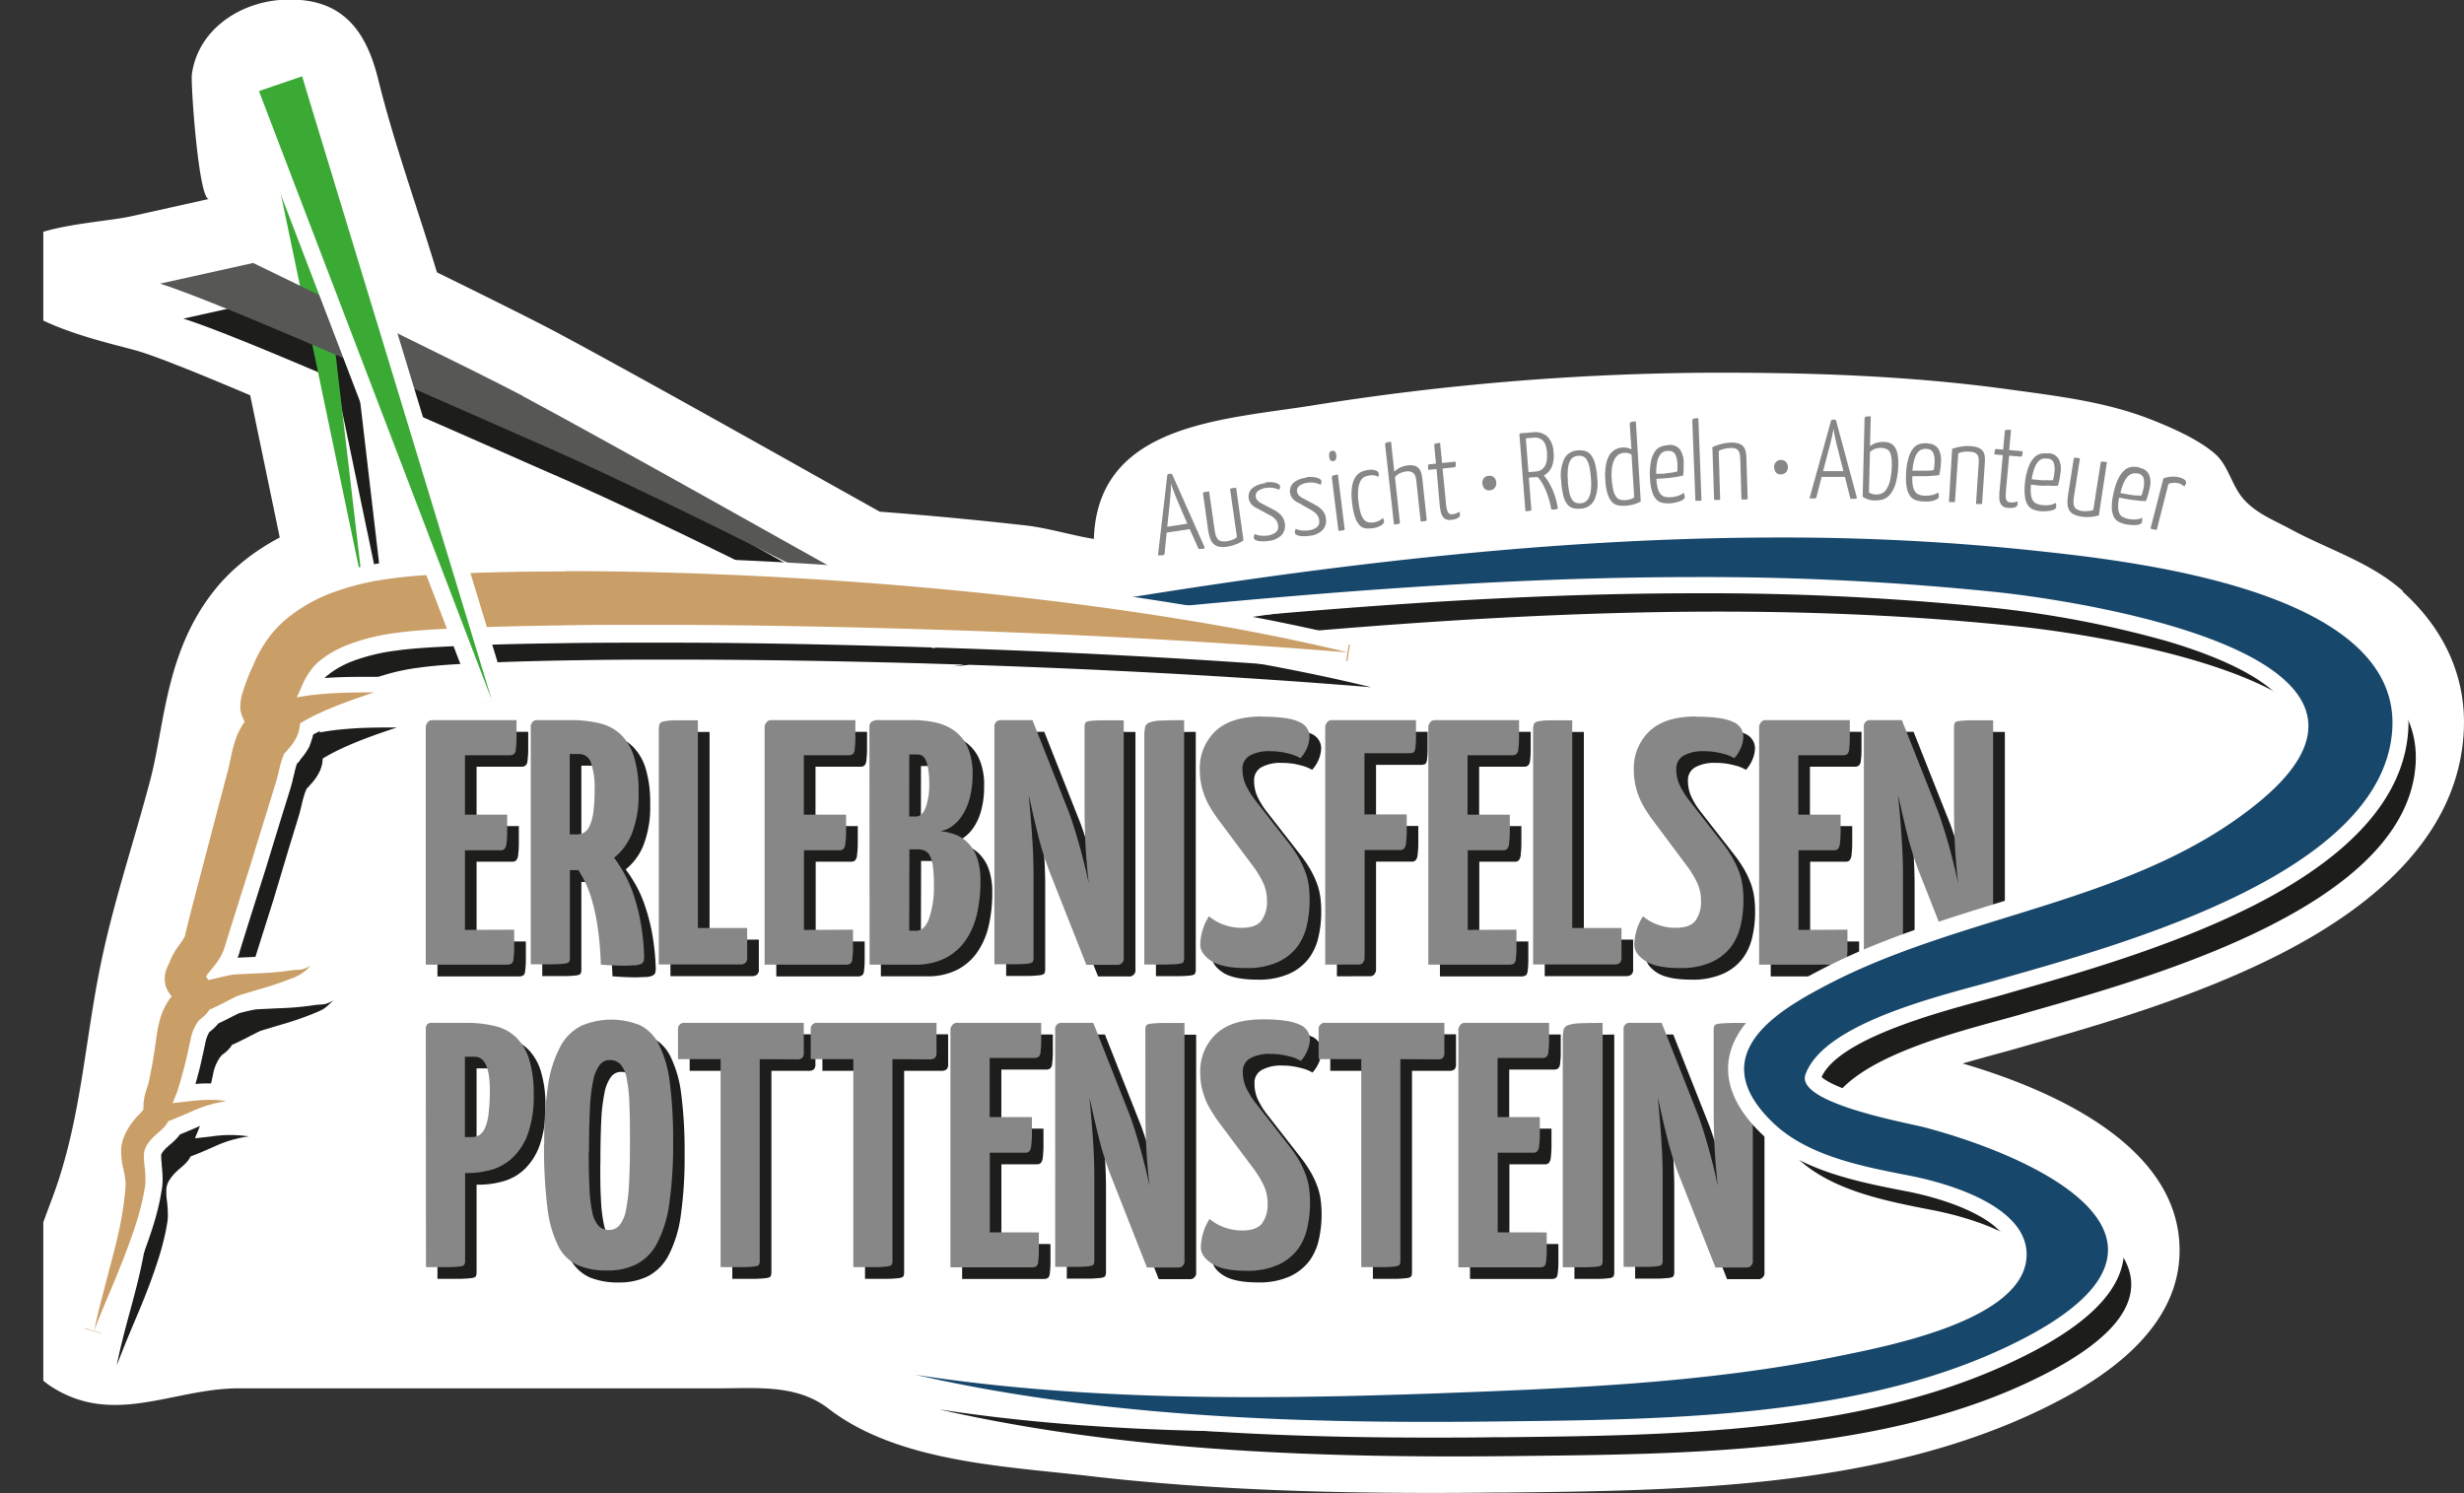 <svg xmlns="http://www.w3.org/2000/svg" xmlns:xlink="http://www.w3.org/1999/xlink" viewBox="0 0 500.11 303.09"><rect x="0" y="0" width="500.11" height="303.09" fill="#333333" stroke="none"/><defs><style>.cls-1{fill:none;}.cls-2{clip-path:url(#clip-path);}.cls-3{fill:#575756;}.cls-4{fill:#878787;}.cls-5{fill:#fff;}.cls-6{fill:#1d1d1b;}.cls-7{fill:#17476b;}.cls-8{fill:#3aaa35;}.cls-9{fill:#ca9e67;}</style><clipPath id="clip-path" transform="translate(8.79 -5.89)"><rect class="cls-1" width="498" height="315.62"/></clipPath></defs><g id="Ebene_2" data-name="Ebene 2"><g id="logo-pot"><g id="POT_farbig"><g class="cls-2"><g class="cls-2"><path class="cls-3" d="M95.57,194.61q0,2.49,0,3.9a17.69,17.69,0,0,1-.15,2.13,1.18,1.18,0,0,1-.42.89,1.78,1.78,0,0,1-.82.17H77.63V153.49a1.18,1.18,0,0,1,.22-.71,1.41,1.41,0,0,1,.39-.49,1.23,1.23,0,0,1,.81-.22h17c0,1.61,0,2.88,0,3.8a18.82,18.82,0,0,1-.14,2.12,1.35,1.35,0,0,1-.42,1,1.49,1.49,0,0,1-.82.21H85.58v12.06h8.57c0,1.51,0,2.73,0,3.65s-.07,1.65-.14,2.2a2,2,0,0,1-.39,1.1,1.09,1.09,0,0,1-.78.28H85.58v16.16Z" transform="translate(8.79 -5.89)"/><path class="cls-3" d="M107,152.07a25.14,25.14,0,0,1,5.92.64,9.42,9.42,0,0,1,4.32,2.31,10.7,10.7,0,0,1,2.66,4.5,23.69,23.69,0,0,1,.92,7.16,21.49,21.49,0,0,1-1.38,8.47,12.18,12.18,0,0,1-3.58,4.86,32.8,32.8,0,0,1,1.88,2.87,25.35,25.35,0,0,1,1.91,4.18,38.3,38.3,0,0,1,1.52,5.71,45.93,45.93,0,0,1,.78,7.37,3,3,0,0,1-.1.85,1,1,0,0,1-.53.57,3.5,3.5,0,0,1-1.24.28c-.55,0-1.29.08-2.24.08-1.37,0-2.93-.08-4.68-.22a66.23,66.23,0,0,0-.6-7.3,40.4,40.4,0,0,0-1.13-5.49A23.46,23.46,0,0,0,110,185a22.24,22.24,0,0,0-1.41-2.48h-1.71v17.73a1.92,1.92,0,0,1-.14.85c-.09.19-.39.31-.88.39s-1.29.11-2.38.14-2.6,0-4.54,0V153.49a.93.93,0,0,1,.14-.71,1.23,1.23,0,0,1,1.28-.71Zm4.89,14.18a15.06,15.06,0,0,0-.75-5.56,2.48,2.48,0,0,0-2.37-1.74h-1.92v16.31h1.42a3,3,0,0,0,1.49-.36,2.9,2.9,0,0,0,1.13-1.38,9.76,9.76,0,0,0,.75-2.76,34,34,0,0,0,.25-4.51" transform="translate(8.79 -5.89)"/><path class="cls-3" d="M132.86,194.26h10v6a1.34,1.34,0,0,1-.39,1.13,1.7,1.7,0,0,1-1,.28H124.92V154.06a3.8,3.8,0,0,1,.14-1.13c.1-.29.39-.49.89-.61a13,13,0,0,1,2.38-.21c1.08,0,2.59,0,4.53,0Z" transform="translate(8.79 -5.89)"/><path class="cls-3" d="M164.34,194.61q0,2.49,0,3.9a20.08,20.08,0,0,1-.15,2.13,1.18,1.18,0,0,1-.42.89,1.78,1.78,0,0,1-.82.17H146.4V153.49a1.11,1.11,0,0,1,.22-.71,1.41,1.41,0,0,1,.39-.49,1.23,1.23,0,0,1,.81-.22h17c0,1.61,0,2.88,0,3.8a18.82,18.82,0,0,1-.14,2.12,1.31,1.31,0,0,1-.43,1,1.43,1.43,0,0,1-.81.21h-9.08v12.06h8.58c0,1.51,0,2.73,0,3.65s-.07,1.65-.14,2.2a2,2,0,0,1-.39,1.1,1.09,1.09,0,0,1-.78.28h-7.24v16.16Z" transform="translate(8.79 -5.89)"/><path class="cls-3" d="M167.67,153.49a1.37,1.37,0,0,1,.39-1.06,2.48,2.48,0,0,1,1.6-.36h7a20.78,20.78,0,0,1,4.36.47,10.22,10.22,0,0,1,3.86,1.66,8.62,8.62,0,0,1,2.73,3.37,13.28,13.28,0,0,1,1,5.64A17.87,17.87,0,0,1,188,168a12.07,12.07,0,0,1-1.52,3.47,7.87,7.87,0,0,1-2.13,2.2,5.31,5.31,0,0,1-2.31.92,13.48,13.48,0,0,1,2.73.6,7.15,7.15,0,0,1,2.66,1.56,8,8,0,0,1,2,3,13.85,13.85,0,0,1,.78,5.07,29.2,29.2,0,0,1-.71,6.59,15.46,15.46,0,0,1-2.3,5.36,11.3,11.3,0,0,1-4.12,3.61A13.07,13.07,0,0,1,177,201.7h-9.29Zm8.08,18.15h1.35c.85,0,1.51-.61,2-1.84a14,14,0,0,0,.71-4.89,16.6,16.6,0,0,0-.22-3,6.87,6.87,0,0,0-.53-1.8,1.76,1.76,0,0,0-.74-.85,2,2,0,0,0-.92-.22h-1.64Zm0,23.19h1.42c1.09,0,2-.82,2.59-2.45a19.35,19.35,0,0,0,1-6.84,27.46,27.46,0,0,0-.21-3.83,6.56,6.56,0,0,0-.64-2.16,2.11,2.11,0,0,0-1.07-1,4,4,0,0,0-1.49-.25h-1.56Z" transform="translate(8.79 -5.89)"/><path class="cls-3" d="M204.18,182.7c-.37-1-.76-2.11-1.17-3.37s-.78-2.57-1.13-4-.69-2.78-1-4.18-.61-2.7-.89-3.93c.28,2.83.52,5.66.71,8.47s.28,5.33.28,7.55v17a1.92,1.92,0,0,1-.14.85c-.09.19-.39.31-.88.39s-1.28.11-2.34.14-2.59,0-4.58,0V153.49a1.26,1.26,0,0,1,1.42-1.42h6.31l7.37,18.65c.38,1,.76,2.16,1.14,3.37s.74,2.44,1.1,3.72.68,2.55,1,3.83.58,2.48.82,3.61c-.34-2.93-.56-5.6-.68-8s-.18-4.82-.18-7.23V153.49a1.89,1.89,0,0,1,.15-.81c.09-.22.39-.36.88-.43a21.66,21.66,0,0,1,2.38-.14c1.08,0,2.6,0,4.54,0v48.22a1.25,1.25,0,0,1-1.42,1.41H211.7Z" transform="translate(8.79 -5.89)"/><path class="cls-3" d="M223.47,155.55a10.38,10.38,0,0,1,.14-2,1.36,1.36,0,0,1,.92-1,7.25,7.25,0,0,1,2.41-.39c1.09-.05,2.63-.08,4.61-.08v48.22a2.08,2.08,0,0,1-.14.85c-.1.19-.39.31-.89.39s-1.3.11-2.41.14-2.66,0-4.64,0Z" transform="translate(8.79 -5.89)"/><path class="cls-3" d="M247.36,151.37q5.38,0,7.52,1.06a3.24,3.24,0,0,1,2.12,2.91,6.43,6.43,0,0,1-.42,2.16,7.41,7.41,0,0,1-1.42,2.3,8.17,8.17,0,0,0-2.34-.92,14.19,14.19,0,0,0-3.83-.5,8,8,0,0,0-4.11.89,3,3,0,0,0-1.49,2.73,7.8,7.8,0,0,0,.57,3,16.57,16.57,0,0,0,2,3.3l6.81,8.72a25.12,25.12,0,0,1,2.09,3.08,19.22,19.22,0,0,1,1.31,2.84,13.18,13.18,0,0,1,.68,2.77,24.07,24.07,0,0,1,.17,2.87,23,23,0,0,1-.57,5.17,11.23,11.23,0,0,1-2,4.4,10.3,10.3,0,0,1-4,3.08,15,15,0,0,1-6.34,1.17q-4.83,0-7.06-1.45c-1.48-1-2.23-2.07-2.23-3.3a10.41,10.41,0,0,1,.43-2.76,10.59,10.59,0,0,1,1.34-3,9.63,9.63,0,0,0,2.91,1.67,10.26,10.26,0,0,0,3.69.67c2,0,3.34-.5,4.07-1.49a6.49,6.49,0,0,0,1.1-4,8.72,8.72,0,0,0-.67-3.44,21.62,21.62,0,0,0-2.52-4.08l-6.45-8.65a28,28,0,0,1-2-3,14.8,14.8,0,0,1-1.81-5.07,14.8,14.8,0,0,1-.18-2.34,10.35,10.35,0,0,1,3.15-7.83q3.17-3,9.47-3" transform="translate(8.79 -5.89)"/><path class="cls-3" d="M260.19,201.7V153.49a1.11,1.11,0,0,1,.22-.71,1.51,1.51,0,0,1,.38-.49,1.22,1.22,0,0,1,.82-.22h17c0,1.61,0,2.86,0,3.76a16.43,16.43,0,0,1-.14,2c-.07.45-.21.72-.43.82a2.07,2.07,0,0,1-.81.14h-9.08v12.41h8.58c0,1.51,0,2.73,0,3.65a21.28,21.28,0,0,1-.15,2.2,1.88,1.88,0,0,1-.39,1.09,1,1,0,0,1-.77.29h-7.24v21.84a1.58,1.58,0,0,1-.14.7,1.8,1.8,0,0,1-.35.5,1.12,1.12,0,0,1-.78.21Z" transform="translate(8.79 -5.89)"/><path class="cls-3" d="M299,194.61q0,2.49,0,3.9a20.69,20.69,0,0,1-.14,2.13,1.18,1.18,0,0,1-.43.89,1.74,1.74,0,0,1-.81.17H281.11V153.49a1.17,1.17,0,0,1,.21-.71,1.41,1.41,0,0,1,.39-.49,1.28,1.28,0,0,1,.82-.22h17c0,1.61,0,2.88,0,3.8a21,21,0,0,1-.15,2.12,1.35,1.35,0,0,1-.42,1,1.47,1.47,0,0,1-.82.21h-9.07v12.06h8.58c0,1.51,0,2.73,0,3.65a21.74,21.74,0,0,1-.14,2.2,2,2,0,0,1-.39,1.1,1.09,1.09,0,0,1-.78.28h-7.23v16.16Z" transform="translate(8.79 -5.89)"/><path class="cls-3" d="M310.32,194.26h10v6a1.34,1.34,0,0,1-.39,1.13,1.69,1.69,0,0,1-1,.28H302.38V154.06a3.5,3.5,0,0,1,.14-1.13c.09-.29.39-.49.88-.61a13,13,0,0,1,2.38-.21c1.09,0,2.6,0,4.54,0Z" transform="translate(8.79 -5.89)"/><path class="cls-3" d="M335.41,151.37c3.6,0,6.1.35,7.52,1.06a3.24,3.24,0,0,1,2.13,2.91,6.22,6.22,0,0,1-.43,2.16,7.23,7.23,0,0,1-1.42,2.3,8,8,0,0,0-2.34-.92,14.12,14.12,0,0,0-3.82-.5,8.1,8.1,0,0,0-4.12.89,3,3,0,0,0-1.49,2.73,7.8,7.8,0,0,0,.57,3,16.21,16.21,0,0,0,2,3.3l6.8,8.72a25.12,25.12,0,0,1,2.09,3.08,19.32,19.32,0,0,1,1.32,2.84,13.15,13.15,0,0,1,.67,2.77,22.11,22.11,0,0,1,.18,2.87,23,23,0,0,1-.57,5.17,11.37,11.37,0,0,1-2,4.4,10.37,10.37,0,0,1-4,3.08,15.07,15.07,0,0,1-6.35,1.17q-4.81,0-7-1.45c-1.49-1-2.23-2.07-2.23-3.3a10.78,10.78,0,0,1,.42-2.76,10.35,10.35,0,0,1,1.35-3,9.45,9.45,0,0,0,2.9,1.67,10.34,10.34,0,0,0,3.69.67c2,0,3.35-.5,4.08-1.49a6.56,6.56,0,0,0,1.1-4,8.73,8.73,0,0,0-.68-3.44,21.47,21.47,0,0,0-2.51-4.08l-6.46-8.65a29.56,29.56,0,0,1-2-3,15.79,15.79,0,0,1-1.21-2.66,15.4,15.4,0,0,1-.6-2.41,14.8,14.8,0,0,1-.18-2.34,10.36,10.36,0,0,1,3.16-7.83q3.15-3,9.46-3" transform="translate(8.79 -5.89)"/><path class="cls-3" d="M366.18,194.61q0,2.49,0,3.9a20.69,20.69,0,0,1-.14,2.13,1.18,1.18,0,0,1-.43.89,1.74,1.74,0,0,1-.81.17H348.25V153.49a1.17,1.17,0,0,1,.21-.71,1.41,1.41,0,0,1,.39-.49,1.25,1.25,0,0,1,.81-.22h17c0,1.61,0,2.88,0,3.8a18.82,18.82,0,0,1-.14,2.12,1.35,1.35,0,0,1-.42,1,1.49,1.49,0,0,1-.82.21h-9.07v12.06h8.58c0,1.51,0,2.73,0,3.65a21.74,21.74,0,0,1-.14,2.2,2,2,0,0,1-.39,1.1,1.09,1.09,0,0,1-.78.28h-7.23v16.16Z" transform="translate(8.79 -5.89)"/><path class="cls-3" d="M380.65,182.7c-.38-1-.77-2.11-1.17-3.37s-.78-2.57-1.14-4-.68-2.78-1-4.18-.6-2.7-.89-3.93c.29,2.83.52,5.66.71,8.47s.29,5.33.29,7.55v17a1.9,1.9,0,0,1-.15.85c-.09.19-.39.31-.88.39s-1.28.11-2.34.14-2.59,0-4.57,0V153.49a1.25,1.25,0,0,1,1.41-1.42h6.31l7.38,18.65c.37,1,.75,2.16,1.13,3.37s.75,2.44,1.1,3.72.68,2.55,1,3.83.58,2.48.82,3.61q-.5-4.4-.68-8t-.17-7.23V153.49a1.9,1.9,0,0,1,.14-.81c.09-.22.39-.36.88-.43a21.66,21.66,0,0,1,2.38-.14c1.09,0,2.6,0,4.54,0v48.22a1.25,1.25,0,0,1-1.42,1.41h-6.17Z" transform="translate(8.79 -5.89)"/><path class="cls-3" d="M77.63,214.94a1.87,1.87,0,0,1,.25-1.1,1.53,1.53,0,0,1,1.17-.32h6.67a24.63,24.63,0,0,1,5.92.64,9.31,9.31,0,0,1,4.32,2.3,10.6,10.6,0,0,1,2.66,4.5,23.69,23.69,0,0,1,.92,7.16A22.61,22.61,0,0,1,98.37,236a12.59,12.59,0,0,1-3.08,4.86A10.47,10.47,0,0,1,91,243.33a18,18,0,0,1-4.89.68h-.5v17.72a1.89,1.89,0,0,1-.14.85c-.09.19-.39.32-.88.39a21.3,21.3,0,0,1-2.34.14c-1.07,0-2.59,0-4.58,0Zm13,12.19q0-6.74-3.12-6.73H85.57v16.3H87a2.78,2.78,0,0,0,1.49-.39,3.3,3.3,0,0,0,1.14-1.41,10.15,10.15,0,0,0,.74-2.91,37.55,37.55,0,0,0,.25-4.86" transform="translate(8.79 -5.89)"/><path class="cls-3" d="M101.67,238.05a74.58,74.58,0,0,1,.81-12.05,23.7,23.7,0,0,1,2.52-7.77,9.78,9.78,0,0,1,4.26-4.14A15.5,15.5,0,0,1,121.1,214a8.62,8.62,0,0,1,3.9,4,23.88,23.88,0,0,1,2.16,7.65,90.24,90.24,0,0,1,.67,12.13,82.75,82.75,0,0,1-.78,12.44,24.57,24.57,0,0,1-2.44,8,10.1,10.1,0,0,1-4.19,4.29,13.1,13.1,0,0,1-6,1.28,14.77,14.77,0,0,1-5.92-1.07,8.33,8.33,0,0,1-4-3.93,23.86,23.86,0,0,1-2.2-7.87,99.68,99.68,0,0,1-.67-12.87m9.07,1.77q0,4.19.15,7.16a29.82,29.82,0,0,0,.56,4.9,6.2,6.2,0,0,0,1.24,2.8,2.82,2.82,0,0,0,2.17.88,2.72,2.72,0,0,0,2.12-.95,6.88,6.88,0,0,0,1.32-3.09,36.86,36.86,0,0,0,.63-5.46q.18-3.33.18-8c0-3.07,0-5.7-.11-7.87a30.87,30.87,0,0,0-.53-5.28A6.21,6.21,0,0,0,117.2,222a2.94,2.94,0,0,0-2.27-.93,2.51,2.51,0,0,0-2,1,7.68,7.68,0,0,0-1.32,3.19,35.48,35.48,0,0,0-.67,5.81q-.18,3.61-.18,8.79" transform="translate(8.79 -5.89)"/><path class="cls-3" d="M145.41,220.89v40.84a1.89,1.89,0,0,1-.14.85c-.09.19-.39.32-.89.39a21.26,21.26,0,0,1-2.37.14c-1.09,0-2.6,0-4.54,0V220.89h-8.65v-5.95a1.25,1.25,0,0,1,1.42-1.42h24.11v6a1.52,1.52,0,0,1-.32,1.13,1.67,1.67,0,0,1-1.1.28Z" transform="translate(8.79 -5.89)"/><path class="cls-3" d="M172.35,220.89v40.84a1.89,1.89,0,0,1-.14.85c-.09.19-.39.32-.88.39a21.66,21.66,0,0,1-2.38.14c-1.09,0-2.6,0-4.54,0V220.89h-8.65v-5.95a1.26,1.26,0,0,1,1.42-1.42h24.11v6a1.52,1.52,0,0,1-.32,1.13,1.65,1.65,0,0,1-1.1.28Z" transform="translate(8.79 -5.89)"/><path class="cls-3" d="M202.06,256.06c0,1.65,0,2.95,0,3.9a18.5,18.5,0,0,1-.14,2.13,1.16,1.16,0,0,1-.42.88,1.69,1.69,0,0,1-.82.18H184.12V214.94a1.1,1.1,0,0,1,.22-.71,1.45,1.45,0,0,1,.39-.5,1.23,1.23,0,0,1,.81-.21h17c0,1.61,0,2.87,0,3.79a19.21,19.21,0,0,1-.14,2.13,1.33,1.33,0,0,1-.43,1,1.43,1.43,0,0,1-.81.21h-9.08v12h8.58c0,1.52,0,2.73,0,3.65a20.86,20.86,0,0,1-.15,2.2,2,2,0,0,1-.38,1.1,1.05,1.05,0,0,1-.78.28h-7.24v16.17Z" transform="translate(8.79 -5.89)"/><path class="cls-3" d="M216.52,244.15c-.38-1-.77-2.12-1.17-3.37s-.78-2.58-1.13-4-.69-2.79-1-4.18-.61-2.71-.89-3.94q.42,4.26.71,8.47c.19,2.82.28,5.33.28,7.55v17a2,2,0,0,1-.14.85c-.09.19-.39.32-.89.39a21,21,0,0,1-2.34.14c-1.06,0-2.58,0-4.57,0V214.94a1.25,1.25,0,0,1,1.42-1.42h6.31l7.37,18.65q.57,1.56,1.14,3.36c.37,1.21.74,2.45,1.1,3.73s.68,2.55,1,3.82.58,2.49.81,3.62q-.5-4.39-.67-8t-.18-7.23V214.94a1.94,1.94,0,0,1,.15-.82c.09-.21.38-.35.88-.42a23.79,23.79,0,0,1,2.38-.15c1.08,0,2.6,0,4.53,0v48.21a1.25,1.25,0,0,1-1.41,1.42H224Z" transform="translate(8.79 -5.89)"/><path class="cls-3" d="M247.43,212.81c3.6,0,6.1.36,7.52,1.06a3.24,3.24,0,0,1,2.13,2.91,6.46,6.46,0,0,1-.43,2.16,7.38,7.38,0,0,1-1.42,2.31,7.88,7.88,0,0,0-2.34-.92,14.14,14.14,0,0,0-3.83-.5,8.06,8.06,0,0,0-4.11.89,3,3,0,0,0-1.49,2.73,7.83,7.83,0,0,0,.57,3,16.21,16.21,0,0,0,2,3.3l6.8,8.72a23.68,23.68,0,0,1,2.09,3.08,18.85,18.85,0,0,1,1.32,2.84,13.21,13.21,0,0,1,.67,2.76,22.22,22.22,0,0,1,.18,2.87,23.1,23.1,0,0,1-.57,5.18,11.33,11.33,0,0,1-2,4.39,10.3,10.3,0,0,1-4,3.09,15.07,15.07,0,0,1-6.35,1.17q-4.81,0-7-1.46c-1.49-1-2.24-2.06-2.24-3.29a10.84,10.84,0,0,1,.43-2.77,10.35,10.35,0,0,1,1.35-3,9.26,9.26,0,0,0,2.9,1.67,10.3,10.3,0,0,0,3.69.67c2,0,3.34-.49,4.08-1.48a6.58,6.58,0,0,0,1.1-4,8.73,8.73,0,0,0-.68-3.44,21.37,21.37,0,0,0-2.51-4.08l-6.46-8.65a30.71,30.71,0,0,1-2-3A14.8,14.8,0,0,1,235,226a15,15,0,0,1-.18-2.34,10.37,10.37,0,0,1,3.16-7.84q3.15-3,9.46-3" transform="translate(8.79 -5.89)"/><path class="cls-3" d="M275.44,220.89v40.84a2,2,0,0,1-.14.85c-.1.19-.39.32-.89.39a21.61,21.61,0,0,1-2.37.14c-1.09,0-2.61,0-4.54,0V220.89h-8.65v-5.95a1.25,1.25,0,0,1,1.42-1.42h24.1v6a1.48,1.48,0,0,1-.32,1.13,1.65,1.65,0,0,1-1.1.28Z" transform="translate(8.79 -5.89)"/><path class="cls-3" d="M305.14,256.06q0,2.47,0,3.9a21.13,21.13,0,0,1-.14,2.13,1.16,1.16,0,0,1-.43.88,1.62,1.62,0,0,1-.81.18H287.21V214.94a1.15,1.15,0,0,1,.21-.71,1.45,1.45,0,0,1,.39-.5,1.25,1.25,0,0,1,.81-.21h17c0,1.61,0,2.87,0,3.79a19.21,19.21,0,0,1-.14,2.13,1.37,1.37,0,0,1-.42,1,1.47,1.47,0,0,1-.82.21h-9.07v12h8.58c0,1.52,0,2.73,0,3.65a21.33,21.33,0,0,1-.14,2.2,1.92,1.92,0,0,1-.39,1.1,1.05,1.05,0,0,1-.78.28h-7.23v16.17Z" transform="translate(8.79 -5.89)"/><path class="cls-3" d="M308.4,217a10.06,10.06,0,0,1,.15-2,1.38,1.38,0,0,1,.92-1,7.81,7.81,0,0,1,2.41-.39c1.09-.05,2.62-.07,4.61-.07v48.21a2,2,0,0,1-.14.85c-.1.19-.39.32-.89.39a22,22,0,0,1-2.41.14c-1.11,0-2.66,0-4.65,0Z" transform="translate(8.79 -5.89)"/><path class="cls-3" d="M331.87,244.15c-.38-1-.77-2.12-1.17-3.37s-.78-2.58-1.13-4-.69-2.79-1-4.18-.6-2.71-.88-3.94q.42,4.26.71,8.47c.19,2.82.28,5.33.28,7.55v17a2,2,0,0,1-.14.85c-.1.19-.39.32-.89.39a21,21,0,0,1-2.34.14c-1.06,0-2.59,0-4.57,0V214.94a1.25,1.25,0,0,1,1.42-1.42h6.31l7.37,18.65q.57,1.56,1.14,3.36c.37,1.21.74,2.45,1.09,3.73s.69,2.55,1,3.82.58,2.49.81,3.62q-.5-4.39-.67-8t-.18-7.23V214.94a2.12,2.12,0,0,1,.14-.82c.1-.21.39-.35.89-.42a23.79,23.79,0,0,1,2.38-.15q1.62,0,4.53,0v48.21a1.25,1.25,0,0,1-1.42,1.42h-6.16Z" transform="translate(8.79 -5.89)"/><path class="cls-4" d="M232.7,113.24,228,114l-.42,4.25a.29.29,0,0,1-.12.25,1.41,1.41,0,0,1-.44.11l-.32,0a3.13,3.13,0,0,1-.46,0l1.89-16.28c0-.14.13-.22.4-.27a2.06,2.06,0,0,1,.55,0l6.6,14.85c.05.11,0,.2,0,.25a.86.86,0,0,1-.45.14l-.3.05-.44,0Zm-4.56-.49,4.07-.61-1.71-4c-.19-.41-.37-.84-.54-1.26s-.33-.83-.47-1.21-.27-.72-.37-1a7,7,0,0,1-.24-.77c0,.22,0,.49,0,.81s0,.69,0,1.09-.07.84-.11,1.3-.08.91-.14,1.36Z" transform="translate(8.79 -5.89)"/><path class="cls-4" d="M243.62,115.51a7.27,7.27,0,0,1-1.57.82,8.24,8.24,0,0,1-1.75.46,5.09,5.09,0,0,1-1.66,0,2.07,2.07,0,0,1-1.12-.57,3,3,0,0,1-.7-1.18,10.58,10.58,0,0,1-.41-1.82l-1-7.15a1.21,1.21,0,0,1,0-.18s0-.08.12-.12a2.39,2.39,0,0,1,.38-.09l.73-.1,1.09,7.62a7.74,7.74,0,0,0,.28,1.31,2.09,2.09,0,0,0,.45.81,1.24,1.24,0,0,0,.73.36,3.7,3.7,0,0,0,1.1,0,6.58,6.58,0,0,0,1-.24,3.28,3.28,0,0,0,1-.58l-1.36-9.56a.59.59,0,0,1,0-.18s.06-.09.14-.13a1.51,1.51,0,0,1,.36-.08l.7-.1Z" transform="translate(8.79 -5.89)"/><path class="cls-4" d="M248,103.72a6.59,6.59,0,0,1,1.36-.06,4.08,4.08,0,0,1,.94.19,1.37,1.37,0,0,1,.53.31.51.51,0,0,1,.19.3,1.09,1.09,0,0,1-.2.74,4.32,4.32,0,0,0-2.56-.39,3.43,3.43,0,0,0-1.65.6,1.21,1.21,0,0,0-.52,1.19,1.64,1.64,0,0,0,.3.71,3,3,0,0,0,1,.72l2.67,1.41a4.88,4.88,0,0,1,1.34,1.14A3.08,3.08,0,0,1,252,112a2.73,2.73,0,0,1-.68,2.4,4.29,4.29,0,0,1-2.61,1.15,6.42,6.42,0,0,1-2.12,0c-.53-.12-.82-.31-.86-.58a1.33,1.33,0,0,1,.17-.81,3.63,3.63,0,0,0,1.16.31,6,6,0,0,0,1.38,0,3.31,3.31,0,0,0,1.73-.66,1.43,1.43,0,0,0,.47-1.41,2.23,2.23,0,0,0-.44-1.12,4.08,4.08,0,0,0-1.11-.9l-2.6-1.39a3.57,3.57,0,0,1-1.37-1,2.55,2.55,0,0,1-.44-1.13,2.18,2.18,0,0,1,.73-2,4.61,4.61,0,0,1,2.6-1" transform="translate(8.79 -5.89)"/><path class="cls-4" d="M256.35,102.65a6.51,6.51,0,0,1,1.36-.05,3.41,3.41,0,0,1,.93.2,1.37,1.37,0,0,1,.53.31.53.53,0,0,1,.19.31,1.17,1.17,0,0,1-.2.74,4.29,4.29,0,0,0-1.24-.41,4.45,4.45,0,0,0-1.32,0,3.62,3.62,0,0,0-1.66.59,1.19,1.19,0,0,0-.52,1.18,1.51,1.51,0,0,0,.29.72,3,3,0,0,0,1,.72l2.66,1.43a5,5,0,0,1,1.33,1.16,3,3,0,0,1,.56,1.45,2.73,2.73,0,0,1-.69,2.4,4.36,4.36,0,0,1-2.63,1.12,6.32,6.32,0,0,1-2.11,0c-.54-.12-.82-.32-.86-.59a1.29,1.29,0,0,1,.18-.8,3.85,3.85,0,0,0,1.15.31,6,6,0,0,0,1.38,0,3.34,3.34,0,0,0,1.74-.64,1.45,1.45,0,0,0,.48-1.4,2.23,2.23,0,0,0-.44-1.13,3.48,3.48,0,0,0-1.1-.91l-2.59-1.42a3.6,3.6,0,0,1-1.36-1,2.65,2.65,0,0,1-.43-1.14,2.19,2.19,0,0,1,.75-2,4.61,4.61,0,0,1,2.61-1" transform="translate(8.79 -5.89)"/><path class="cls-4" d="M260.92,98.44c-.08-.69.13-1.07.62-1.13a.62.62,0,0,1,.58.18,1.56,1.56,0,0,1,.25.75c.05.72-.16,1.1-.64,1.16a.62.62,0,0,1-.55-.17,1.31,1.31,0,0,1-.26-.79M264,113.11a.53.53,0,0,1,0,.18s-.05.07-.13.11a2.64,2.64,0,0,1-.38.08l-.74.08-1.29-10.69c0-.3,0-.49.21-.57a4.53,4.53,0,0,1,1-.2Z" transform="translate(8.79 -5.89)"/><path class="cls-4" d="M271,101.92c0,.1,0,.21,0,.35a2.07,2.07,0,0,1-.08.42,3.76,3.76,0,0,0-.77-.27,3.3,3.3,0,0,0-1.06,0,3.43,3.43,0,0,0-.93.26,1.87,1.87,0,0,0-.83.78,4.5,4.5,0,0,0-.49,1.62,11.59,11.59,0,0,0,.05,2.73,12.43,12.43,0,0,0,.43,2.23,3.66,3.66,0,0,0,.66,1.3,1.65,1.65,0,0,0,.85.57,2.74,2.74,0,0,0,1,0,3.23,3.23,0,0,0,1.22-.36,2.71,2.71,0,0,0,.78-.56,2,2,0,0,1,.25.71c0,.26-.18.53-.63.82a4.3,4.3,0,0,1-1.83.56,4.7,4.7,0,0,1-1.41,0,2.07,2.07,0,0,1-1.16-.67,4.56,4.56,0,0,1-.88-1.63,13.4,13.4,0,0,1-.59-2.91,11.18,11.18,0,0,1,0-3.29,4.72,4.72,0,0,1,.76-2,2.88,2.88,0,0,1,1.23-1,5.38,5.38,0,0,1,1.38-.35,3.19,3.19,0,0,1,1.37.1c.39.14.6.33.63.58" transform="translate(8.79 -5.89)"/><path class="cls-4" d="M272.29,96.17c0-.3,0-.49.19-.56a4,4,0,0,1,1-.18l.65,6.06a4.18,4.18,0,0,1,1.34-.89,5,5,0,0,1,1.43-.39,3.31,3.31,0,0,1,1.34.08,2.06,2.06,0,0,1,.86.51,2.29,2.29,0,0,1,.5.91,8.13,8.13,0,0,1,.23,1.26l.88,8.22a.3.3,0,0,1,0,.17.27.27,0,0,1-.15.11,1.35,1.35,0,0,1-.37.07l-.7.08-.89-8.24a4.25,4.25,0,0,0-.16-.86,1.58,1.58,0,0,0-.34-.64,1.44,1.44,0,0,0-.6-.38,2.31,2.31,0,0,0-.94-.06,4.75,4.75,0,0,0-1.16.32,3,3,0,0,0-1.14.84l1,9.18a.48.48,0,0,1,0,.17s-.06.07-.13.1a1.39,1.39,0,0,1-.36.08l-.72.07Z" transform="translate(8.79 -5.89)"/><path class="cls-4" d="M282.79,101.18l-1.68.17a5.37,5.37,0,0,1-.05-.94.23.23,0,0,1,.23-.2l1.39-.14-.36-3.58c0-.26,0-.41.18-.47a5.94,5.94,0,0,1,1-.15l.4,4.08,2.74-.28a5.37,5.37,0,0,1,0,.94.22.22,0,0,1-.21.2l-2.47.25.69,7q.06.51.12.93a2.92,2.92,0,0,0,.2.75,1.13,1.13,0,0,0,.36.48.82.82,0,0,0,.6.12,2.84,2.84,0,0,0,.78-.17,4.65,4.65,0,0,0,.66-.34,2.11,2.11,0,0,1,.1.3,2,2,0,0,1,.06.35.54.54,0,0,1-.12.39,1.42,1.42,0,0,1-.4.29,2.93,2.93,0,0,1-.57.21,4.93,4.93,0,0,1-.67.11,2.16,2.16,0,0,1-1.13-.15,1.65,1.65,0,0,1-.69-.67,3.7,3.7,0,0,1-.36-1.08q-.11-.65-.18-1.41Z" transform="translate(8.79 -5.89)"/><path class="cls-4" d="M292.21,104.17a1.55,1.55,0,0,1,.27-1.07,1.23,1.23,0,0,1,1-.53,1.33,1.33,0,0,1,1.11.32,1.61,1.61,0,0,1,.45,1,1.52,1.52,0,0,1-.29,1.09,1.36,1.36,0,0,1-1,.51,1.25,1.25,0,0,1-1.08-.32,1.7,1.7,0,0,1-.41-1" transform="translate(8.79 -5.89)"/><path class="cls-4" d="M299.64,94.21a.28.28,0,0,1,0-.17.52.52,0,0,0,.08-.11.22.22,0,0,1,.16-.06l2.36-.19a3.69,3.69,0,0,1,3.14.91,4.91,4.91,0,0,1,1.17,3.09,6,6,0,0,1-.38,3.07,3.51,3.51,0,0,1-1.59,1.68,9.25,9.25,0,0,1,.66.85,10.52,10.52,0,0,1,.79,1.35,14.49,14.49,0,0,1,1.37,4.29c0,.13,0,.23-.06.28a1.4,1.4,0,0,1-.52.13l-.31,0c-.11,0-.25,0-.4,0a18.68,18.68,0,0,0-.67-2.66,16.68,16.68,0,0,0-.78-1.93,8.77,8.77,0,0,0-.74-1.26,8,8,0,0,0-.55-.71l-.25,0-.25,0-1.34.1.51,6.43a.3.3,0,0,1,0,.17.16.16,0,0,1-.12.1,1.75,1.75,0,0,1-.36.07l-.71,0Zm5.58,3.53A6.38,6.38,0,0,0,305,96.5a2.55,2.55,0,0,0-.48-1,2.07,2.07,0,0,0-.83-.59,2.69,2.69,0,0,0-1.22-.15l-1.54.13.54,6.85,1.43-.11q2.61-.21,2.32-3.93" transform="translate(8.79 -5.89)"/><path class="cls-4" d="M308.07,103.51a7.89,7.89,0,0,1,.69-4.62,3.29,3.29,0,0,1,2.69-1.58,4,4,0,0,1,1.56.17,2.49,2.49,0,0,1,1.17.86,4.86,4.86,0,0,1,.78,1.77,15.36,15.36,0,0,1,.42,2.86,8.07,8.07,0,0,1-.66,4.56,3.22,3.22,0,0,1-2.7,1.62,6,6,0,0,1-1.49-.09,2.18,2.18,0,0,1-1.18-.74,4.7,4.7,0,0,1-.83-1.74,16.2,16.2,0,0,1-.45-3.07m1.34,0a15.83,15.83,0,0,0,.32,2.38,4.17,4.17,0,0,0,.54,1.4,1.55,1.55,0,0,0,.76.65,2.27,2.27,0,0,0,1,.11,1.73,1.73,0,0,0,1-.33,2.06,2.06,0,0,0,.69-.89,4.87,4.87,0,0,0,.39-1.53,13.13,13.13,0,0,0,0-2.28,15.83,15.83,0,0,0-.32-2.38,4.76,4.76,0,0,0-.53-1.42,1.59,1.59,0,0,0-.74-.66,2.16,2.16,0,0,0-1-.13,2.09,2.09,0,0,0-1,.3,1.86,1.86,0,0,0-.71.85,5,5,0,0,0-.38,1.54,14.38,14.38,0,0,0,0,2.39" transform="translate(8.79 -5.89)"/><path class="cls-4" d="M322.11,92.19c0-.3.06-.48.23-.55a4.65,4.65,0,0,1,1-.13l1,16.25a6,6,0,0,1-1.36.57,8.11,8.11,0,0,1-1.83.31,5.59,5.59,0,0,1-1.43-.09,2.27,2.27,0,0,1-1.22-.68,4.33,4.33,0,0,1-.9-1.64,12.28,12.28,0,0,1-.47-3,12.06,12.06,0,0,1,.13-2.84,6,6,0,0,1,.69-2,3.32,3.32,0,0,1,1.14-1.18,3.46,3.46,0,0,1,3.34-.06Zm.36,6.08a2,2,0,0,0-.66-.32,3.2,3.2,0,0,0-.86,0,2.34,2.34,0,0,0-1.06.32,2.46,2.46,0,0,0-.83.91,4.73,4.73,0,0,0-.52,1.58,9.72,9.72,0,0,0-.09,2.36,12.71,12.71,0,0,0,.32,2.4,3.91,3.91,0,0,0,.58,1.35,1.46,1.46,0,0,0,.81.58,3.31,3.31,0,0,0,1,.09,4.64,4.64,0,0,0,1-.16,2.71,2.71,0,0,0,.84-.4Z" transform="translate(8.79 -5.89)"/><path class="cls-4" d="M329.84,96.28a2.5,2.5,0,0,1,2.23.84,4.41,4.41,0,0,1,.81,2.62,14,14,0,0,1,0,1.45,11.69,11.69,0,0,1-.1,1.29c-.49.12-1,.21-1.52.3s-1,.15-1.53.2-.95.08-1.37.11l-1,.06a8.12,8.12,0,0,0,.29,2,2.87,2.87,0,0,0,.59,1.15,1.66,1.66,0,0,0,.86.51,4.29,4.29,0,0,0,1.1.08,5.68,5.68,0,0,0,1.49-.26,4,4,0,0,0,1.21-.64,1.77,1.77,0,0,1,.15.46,3.41,3.41,0,0,1,.05.42.56.56,0,0,1-.23.42,2.32,2.32,0,0,1-.65.38,7.68,7.68,0,0,1-1,.3,6.45,6.45,0,0,1-1.18.16,5.63,5.63,0,0,1-1.51-.11,2.31,2.31,0,0,1-1.21-.7,4.13,4.13,0,0,1-.85-1.57,11.3,11.3,0,0,1-.42-2.74,12.88,12.88,0,0,1,.21-3.5,5.5,5.5,0,0,1,.86-2,2.61,2.61,0,0,1,1.27-.93,5.56,5.56,0,0,1,1.42-.27m-.06,1.15a2.63,2.63,0,0,0-.88.19,1.81,1.81,0,0,0-.8.66,4.09,4.09,0,0,0-.56,1.41,11.84,11.84,0,0,0-.2,2.41l.88,0,1.14-.09c.41,0,.82-.09,1.22-.16a8.64,8.64,0,0,0,1.07-.23c0-.28,0-.54,0-.79s0-.5,0-.74a4.69,4.69,0,0,0-.48-2,1.39,1.39,0,0,0-1.41-.6" transform="translate(8.79 -5.89)"/><path class="cls-4" d="M336.57,107.32a.42.42,0,0,1,0,.17s-.06.07-.14.09a1.16,1.16,0,0,1-.38,0l-.7,0-.64-16.11c0-.3.07-.49.23-.55a4,4,0,0,1,1-.12Z" transform="translate(8.79 -5.89)"/><path class="cls-4" d="M338.92,96.66a10.71,10.71,0,0,1,1.74-.63,8.48,8.48,0,0,1,1.92-.28,5.24,5.24,0,0,1,1.52.14,2.21,2.21,0,0,1,1,.54,2.14,2.14,0,0,1,.53,1,6,6,0,0,1,.17,1.38L346,107a.39.39,0,0,1,0,.17s-.06.07-.14.1a1.69,1.69,0,0,1-.38,0l-.73,0-.24-8.15a5.94,5.94,0,0,0-.11-1.05,1.71,1.71,0,0,0-.31-.72,1.23,1.23,0,0,0-.58-.41,2.72,2.72,0,0,0-1-.1,6.33,6.33,0,0,0-1.18.16,4.25,4.25,0,0,0-1.2.43l.3,9.68a.72.72,0,0,1,0,.17s-.06.07-.15.09a1.49,1.49,0,0,1-.37,0l-.71,0Z" transform="translate(8.79 -5.89)"/><path class="cls-4" d="M351.24,100.7a1.54,1.54,0,0,1,.35-1,1.21,1.21,0,0,1,1-.46,1.33,1.33,0,0,1,1.08.4,1.57,1.57,0,0,1,.37,1.06,1.49,1.49,0,0,1-.37,1.06,1.36,1.36,0,0,1-1,.44,1.25,1.25,0,0,1-1.06-.4,1.74,1.74,0,0,1-.33-1.06" transform="translate(8.79 -5.89)"/><path class="cls-4" d="M365.78,102.69l-4.74,0L360,106.8c0,.13-.08.2-.16.23a1.25,1.25,0,0,1-.45,0H359a2.6,2.6,0,0,1-.46,0L363,91.24c0-.14.16-.2.44-.2a1.57,1.57,0,0,1,.54.07l4.23,15.69c0,.12,0,.2-.06.25a1,1,0,0,1-.46.07h-.31l-.45,0Zm-4.44-1.19,4.12,0-1.07-4.21c-.12-.45-.23-.89-.33-1.34s-.2-.87-.28-1.26-.15-.76-.21-1.08a5.88,5.88,0,0,1-.11-.79c0,.21-.08.47-.13.79s-.13.68-.22,1.07L362.8,96c-.11.45-.22.9-.34,1.34Z" transform="translate(8.79 -5.89)"/><path class="cls-4" d="M369.67,91c0-.3.09-.48.26-.53a4.86,4.86,0,0,1,1,0l-.15,6.06a4.22,4.22,0,0,1,1.22-.66,4.68,4.68,0,0,1,1.63-.21,3.21,3.21,0,0,1,1.23.26,2.2,2.2,0,0,1,.93.76,3.62,3.62,0,0,1,.56,1.36,8.31,8.31,0,0,1,.16,2.06,14.83,14.83,0,0,1-.53,4,6,6,0,0,1-1.14,2.22,3.05,3.05,0,0,1-1.46,1,5.33,5.33,0,0,1-1.49.2,4.19,4.19,0,0,1-2.6-.75Zm.9,14.83a1.67,1.67,0,0,0,.54.3,3.1,3.1,0,0,0,1,.15,2.63,2.63,0,0,0,.93-.17,2.2,2.2,0,0,0,1-.8,5.28,5.28,0,0,0,.78-1.79,13.34,13.34,0,0,0,.37-3.16,8.72,8.72,0,0,0-.09-1.71,3.37,3.37,0,0,0-.37-1.1,1.46,1.46,0,0,0-.66-.6,2.52,2.52,0,0,0-1-.19,3.77,3.77,0,0,0-1.23.17,2.85,2.85,0,0,0-1.06.66Z" transform="translate(8.79 -5.89)"/><path class="cls-4" d="M382.44,95.89a2.52,2.52,0,0,1,2.15,1,4.52,4.52,0,0,1,.56,2.68q0,.72-.12,1.44a9.86,9.86,0,0,1-.23,1.28c-.48.07-1,.12-1.53.16s-1,.06-1.54.06l-1.38,0-1,0a8.67,8.67,0,0,0,.1,2,3,3,0,0,0,.49,1.2,1.65,1.65,0,0,0,.8.58,3.73,3.73,0,0,0,1.1.18,5.31,5.31,0,0,0,1.5-.12,3.83,3.83,0,0,0,1.27-.53,2,2,0,0,1,.1.47,3.32,3.32,0,0,1,0,.43.58.58,0,0,1-.27.39,2.33,2.33,0,0,1-.69.33,7,7,0,0,1-1,.2,5.84,5.84,0,0,1-1.19,0,5.74,5.74,0,0,1-1.49-.24,2.28,2.28,0,0,1-1.14-.81,4.09,4.09,0,0,1-.7-1.64,10.79,10.79,0,0,1-.17-2.77,13.2,13.2,0,0,1,.53-3.47,5.4,5.4,0,0,1,1-1.93A2.62,2.62,0,0,1,381,96a5.48,5.48,0,0,1,1.44-.13M382.28,97a2.75,2.75,0,0,0-.89.11,1.7,1.7,0,0,0-.86.59,3.85,3.85,0,0,0-.69,1.35,11.46,11.46,0,0,0-.42,2.38l.87,0c.36,0,.74,0,1.15,0s.82,0,1.23-.05a10,10,0,0,0,1.08-.13c.05-.28.08-.54.11-.79s0-.49.05-.74a4.73,4.73,0,0,0-.28-2,1.42,1.42,0,0,0-1.35-.73" transform="translate(8.79 -5.89)"/><path class="cls-4" d="M387.51,97.07a11.27,11.27,0,0,1,1.8-.45,8.48,8.48,0,0,1,1.94-.1,5.35,5.35,0,0,1,1.5.28,2.16,2.16,0,0,1,.92.63,2.06,2.06,0,0,1,.44,1,6.21,6.21,0,0,1,0,1.39L393.6,108a.37.37,0,0,1,0,.17s-.07.06-.15.08a1.47,1.47,0,0,1-.38,0l-.73,0,.55-8.13a7.45,7.45,0,0,0,0-1.07,1.66,1.66,0,0,0-.24-.74,1.17,1.17,0,0,0-.54-.46,2.75,2.75,0,0,0-.94-.2,7.14,7.14,0,0,0-1.19,0,4.43,4.43,0,0,0-1.23.32l-.65,9.66a1.39,1.39,0,0,1,0,.17s-.07.06-.16.08a1.45,1.45,0,0,1-.38,0l-.7,0Z" transform="translate(8.79 -5.89)"/><path class="cls-4" d="M397.79,98.26l-1.68-.16a4.77,4.77,0,0,1,.13-.92.22.22,0,0,1,.26-.16l1.39.12.32-3.58q0-.39.27-.42a5.92,5.92,0,0,1,1,0l-.38,4.08,2.75.25a5.82,5.82,0,0,1-.13.92.22.22,0,0,1-.25.17L399,98.37l-.63,7c0,.34-.06.65-.07.93a3.17,3.17,0,0,0,.06.78,1.06,1.06,0,0,0,.26.53.82.82,0,0,0,.57.24,2.84,2.84,0,0,0,.79,0,4.58,4.58,0,0,0,.72-.21,2.61,2.61,0,0,1,0,.31c0,.12,0,.24,0,.36a.5.5,0,0,1-.19.36,1.34,1.34,0,0,1-.45.21,2.7,2.7,0,0,1-.6.09,5,5,0,0,1-.67,0,2.13,2.13,0,0,1-1.09-.37,1.57,1.57,0,0,1-.55-.78,3.53,3.53,0,0,1-.14-1.13c0-.44,0-.91.08-1.42Z" transform="translate(8.79 -5.89)"/><path class="cls-4" d="M407.09,97.84A2.55,2.55,0,0,1,409.15,99a4.5,4.5,0,0,1,.37,2.72c-.06.48-.13,1-.23,1.43a10.47,10.47,0,0,1-.32,1.26c-.49,0-1,0-1.54,0s-1.05,0-1.54,0-.95-.07-1.38-.12l-1-.1a8.22,8.22,0,0,0,0,2,2.92,2.92,0,0,0,.39,1.23,1.68,1.68,0,0,0,.76.64,3.89,3.89,0,0,0,1.08.26,5.45,5.45,0,0,0,1.51,0,3.77,3.77,0,0,0,1.3-.44,2.65,2.65,0,0,1,.07.48,2.89,2.89,0,0,1,0,.43.52.52,0,0,1-.29.37,2.34,2.34,0,0,1-.71.28,6.88,6.88,0,0,1-2.2.09,5.66,5.66,0,0,1-1.47-.35,2.33,2.33,0,0,1-1.08-.89,4,4,0,0,1-.58-1.69,10.4,10.4,0,0,1,0-2.77,13.42,13.42,0,0,1,.77-3.42,5.53,5.53,0,0,1,1.19-1.86,2.66,2.66,0,0,1,1.4-.72,5.43,5.43,0,0,1,1.45,0M406.84,99a2.75,2.75,0,0,0-.9,0,1.78,1.78,0,0,0-.9.53,4.09,4.09,0,0,0-.78,1.29,11.46,11.46,0,0,0-.6,2.35l.87.1c.36,0,.74.08,1.15.1s.82,0,1.22,0a7.53,7.53,0,0,0,1.1,0c.06-.27.11-.53.16-.77s.08-.49.11-.74a4.71,4.71,0,0,0-.14-2.06,1.4,1.4,0,0,0-1.29-.83" transform="translate(8.79 -5.89)"/><path class="cls-4" d="M417.32,110.61a7.17,7.17,0,0,1-1.74.32,8.2,8.2,0,0,1-1.8-.07,5,5,0,0,1-1.6-.48,2.18,2.18,0,0,1-.9-.88,3.14,3.14,0,0,1-.32-1.33,10,10,0,0,1,.14-1.85l1.12-7.14q0-.11,0-.18a.18.18,0,0,1,.15-.08,1.48,1.48,0,0,1,.39,0l.73.11-1.18,7.61a7.93,7.93,0,0,0-.12,1.33,2.23,2.23,0,0,0,.19.91,1.26,1.26,0,0,0,.6.56,3.54,3.54,0,0,0,1.05.31,6.9,6.9,0,0,0,1,0,3.19,3.19,0,0,0,1.17-.25l1.49-9.54a.43.43,0,0,1,.05-.18s.07-.07.16-.08a1.34,1.34,0,0,1,.37,0l.7.11Z" transform="translate(8.79 -5.89)"/><path class="cls-4" d="M425.38,100.72a2.5,2.5,0,0,1,2,1.36,4.55,4.55,0,0,1,.13,2.74c-.1.47-.21.94-.35,1.4a11,11,0,0,1-.42,1.23c-.5,0-1,0-1.54-.08s-1.05-.11-1.53-.19l-1.36-.23-1-.19a8.49,8.49,0,0,0-.21,2,2.93,2.93,0,0,0,.29,1.26,1.63,1.63,0,0,0,.7.7,4.17,4.17,0,0,0,1.05.35,5.16,5.16,0,0,0,1.51.11,3.56,3.56,0,0,0,1.33-.31,1.94,1.94,0,0,1,0,.48,4.05,4.05,0,0,1-.05.42.58.58,0,0,1-.33.35,2.26,2.26,0,0,1-.73.21,6.44,6.44,0,0,1-1,0,6.9,6.9,0,0,1-1.18-.14,5.8,5.8,0,0,1-1.44-.48,2.39,2.39,0,0,1-1-1,4.11,4.11,0,0,1-.43-1.74,11,11,0,0,1,.27-2.76,13.24,13.24,0,0,1,1.07-3.34,5.38,5.38,0,0,1,1.34-1.75,2.59,2.59,0,0,1,1.46-.59,5.27,5.27,0,0,1,1.44.1m-.34,1.09a3,3,0,0,0-.9,0,1.82,1.82,0,0,0-.94.45,4,4,0,0,0-.89,1.22,11.28,11.28,0,0,0-.79,2.29l.86.18c.34.07.72.14,1.13.2s.81.11,1.21.14a8.56,8.56,0,0,0,1.1,0c.08-.26.16-.51.22-.75s.13-.49.18-.72a4.89,4.89,0,0,0,0-2.08,1.42,1.42,0,0,0-1.22-.93" transform="translate(8.79 -5.89)"/><path class="cls-4" d="M430.39,103a5.87,5.87,0,0,1,1.66-.35,5.24,5.24,0,0,1,1.55.14,2.69,2.69,0,0,1,1.15.52.66.66,0,0,1,.24.66,1.53,1.53,0,0,1-.14.34,1.66,1.66,0,0,1-.22.34,3.41,3.41,0,0,0-.5-.37,2.48,2.48,0,0,0-.66-.28,3.19,3.19,0,0,0-2.05.13l-2.36,9.18a.34.34,0,0,1-.07.16.2.2,0,0,1-.16,0,1.85,1.85,0,0,1-.39-.06l-.69-.18Z" transform="translate(8.79 -5.89)"/><path class="cls-5" d="M478.88,126c9,8.12,13.28,18.37,12.3,29.67-1.45,17.46-14.26,32.4-38.09,44.35-17.1,8.57-36.55,14.12-49.42,17.79l-2.72.78c-1.28.38-2.84.8-4.64,1.29s-4.22,1.15-6.74,1.89c17.29,5.07,42.25,15.81,43.93,35.76,1,11.79-6.08,22.15-21,30.79-2.85,1.65-6.07,3.3-9.58,4.9-32.61,14.81-71.47,15.25-105.76,15.64l-2.37,0c-4.75.06-9.11.08-13.34.08-23.05,0-46.15-.77-69.07-3.42-17.11-2-38.89-2.8-53-13.68-6.39-4.94-14.32-4.14-22.19-4.13l-26.11,0H39.69c-13.36,0-25.43,7.85-38.15-.4-11.83-7.66-3.5-28,.37-38.46,5.81-15.64,6.44-31.4,9.85-47.75,2.63-12.56,6.75-24.7,10-37.08.74-2.83,1.29-5.85,1.88-9.05,1.74-9.47,3.71-20.2,11.37-29.6.45-.55,1.14-1.38,2-2.25.36-.37.76-.76,1.11-1.11l.31-.29.66-.6.25-.22a42.3,42.3,0,0,1,4.25-3.27,47.35,47.35,0,0,1,4.4-2.63l-6-28.87c-14.13-6-20-8.14-22.5-8.9-6.27-1.93-35.94-7.51-26.31-20.44,3.91-5.24,18.6-5.64,24.66-7l15.81-3.52c-2.1.47-3.75-23.33-3.5-25.26,1.19-9,9.63-14.68,18.42-15.16,11.9-.66,16.9,6,19.4,16.14,3.26,13.19,8,26.17,11.92,39.18,12.56,6.17,20.55,10.18,24.37,12.22,13.28,7.1,38,20.93,54.29,30.09l11.23,6.28c1.83.13,3.67.28,5.5.43,8.16.68,16.22,1.47,23.95,2.34,4.74.53,9.31,2,14,2.76.74-23.27,25.8-24.17,44.19-27.07a528.14,528.14,0,0,1,78.87-6.66c20.89-.12,41.92.51,62.69,3.38,9.53,1.31,19.29,2.44,28.33,5.92,4.26,1.64,10.27,4.24,13.65,7.31,2.46,2.25,3.17,6,5.34,8.7,2.56,3.13,6.26,4.51,9.81,6.43,7.65,4.15,16.28,6.71,22.87,12.62" transform="translate(8.79 -5.89)"/><path class="cls-6" d="M97.94,197c0,1.65,0,3,0,3.9a18.12,18.12,0,0,1-.14,2.12c-.07.48-.21.77-.43.89a1.62,1.62,0,0,1-.81.18H80V155.85a1.14,1.14,0,0,1,.21-.7,1.45,1.45,0,0,1,.39-.5,1.28,1.28,0,0,1,.82-.21h17c0,1.6,0,2.87,0,3.79a18.75,18.75,0,0,1-.15,2.13,1.34,1.34,0,0,1-.42.95,1.39,1.39,0,0,1-.82.22H87.94v12.05h8.58c0,1.51,0,2.73,0,3.65a21.54,21.54,0,0,1-.14,2.2,2,2,0,0,1-.39,1.1,1.05,1.05,0,0,1-.78.28H87.94V197Z" transform="translate(8.79 -5.89)"/><path class="cls-6" d="M109.35,154.44a24.63,24.63,0,0,1,5.92.64,9.26,9.26,0,0,1,4.32,2.3,10.6,10.6,0,0,1,2.66,4.5,23.37,23.37,0,0,1,.92,7.16,21.46,21.46,0,0,1-1.38,8.47,12,12,0,0,1-3.58,4.86,32.8,32.8,0,0,1,1.88,2.87,24.32,24.32,0,0,1,1.91,4.19,39.33,39.33,0,0,1,1.53,5.7,48.62,48.62,0,0,1,.78,7.38,3,3,0,0,1-.11.85,1,1,0,0,1-.53.56,3.42,3.42,0,0,1-1.24.29c-.54,0-1.29.07-2.23.07q-2.06,0-4.68-.21a68.78,68.78,0,0,0-.61-7.31,39.53,39.53,0,0,0-1.13-5.49,23.52,23.52,0,0,0-1.45-3.87,23,23,0,0,0-1.42-2.48h-1.7v17.73a2,2,0,0,1-.14.85c-.1.19-.39.32-.89.39a21.66,21.66,0,0,1-2.38.14c-1.08,0-2.6,0-4.53,0V155.85a.87.87,0,0,1,.14-.7,1.2,1.2,0,0,1,1.27-.71Zm4.89,14.18a15.35,15.35,0,0,0-.74-5.57,2.49,2.49,0,0,0-2.38-1.74h-1.91v16.31h1.42a3.05,3.05,0,0,0,1.48-.35,3,3,0,0,0,1.14-1.39,9.37,9.37,0,0,0,.74-2.76,32.27,32.27,0,0,0,.25-4.5" transform="translate(8.79 -5.89)"/><path class="cls-6" d="M135.23,196.62h10v6a1.32,1.32,0,0,1-.39,1.13,1.69,1.69,0,0,1-1,.29H127.29V156.42a3.5,3.5,0,0,1,.14-1.13c.09-.29.39-.49.88-.61a14,14,0,0,1,2.38-.21c1.09,0,2.6,0,4.54,0Z" transform="translate(8.79 -5.89)"/><path class="cls-6" d="M166.71,197c0,1.65,0,3,0,3.9a18.12,18.12,0,0,1-.14,2.12,1.16,1.16,0,0,1-.43.89,1.62,1.62,0,0,1-.81.18H148.77V155.85a1.14,1.14,0,0,1,.21-.7,1.45,1.45,0,0,1,.39-.5,1.28,1.28,0,0,1,.82-.21h17c0,1.6,0,2.87,0,3.79a18.75,18.75,0,0,1-.15,2.13,1.34,1.34,0,0,1-.42.95,1.39,1.39,0,0,1-.82.22h-9.07v12.05h8.58c0,1.51,0,2.73,0,3.65a21.54,21.54,0,0,1-.14,2.2,2,2,0,0,1-.39,1.1,1.05,1.05,0,0,1-.78.28h-7.23V197Z" transform="translate(8.79 -5.89)"/><path class="cls-6" d="M170,155.85a1.37,1.37,0,0,1,.39-1.06,2.54,2.54,0,0,1,1.59-.35H179a20.7,20.7,0,0,1,4.36.46,10.38,10.38,0,0,1,3.86,1.66,8.45,8.45,0,0,1,2.73,3.37,13.13,13.13,0,0,1,1,5.64,17.87,17.87,0,0,1-.57,4.75,11.44,11.44,0,0,1-1.52,3.47,7.87,7.87,0,0,1-2.13,2.2,5.33,5.33,0,0,1-2.3.92,15.36,15.36,0,0,1,2.73.6,7.23,7.23,0,0,1,2.66,1.56,8.23,8.23,0,0,1,2,3.05,13.85,13.85,0,0,1,.78,5.07,28.73,28.73,0,0,1-.71,6.6,15.49,15.49,0,0,1-2.3,5.35,11.18,11.18,0,0,1-4.11,3.61,13.11,13.11,0,0,1-6.14,1.32H170ZM178.12,174h1.35c.85,0,1.51-.61,2-1.84a14,14,0,0,0,.71-4.89,17.57,17.57,0,0,0-.21-3,7,7,0,0,0-.53-1.81,1.83,1.83,0,0,0-.75-.85,2,2,0,0,0-.92-.22h-1.63Zm0,23.19h1.42c1.08,0,2-.82,2.58-2.45a19.35,19.35,0,0,0,1-6.84,27.56,27.56,0,0,0-.21-3.83,6.47,6.47,0,0,0-.64-2.16,2.09,2.09,0,0,0-1.06-1,4,4,0,0,0-1.49-.25h-1.56Z" transform="translate(8.79 -5.89)"/><path class="cls-6" d="M206.55,185.06q-.57-1.49-1.17-3.36c-.4-1.25-.78-2.58-1.14-4s-.68-2.79-1-4.19-.6-2.7-.89-3.93c.29,2.83.52,5.66.71,8.47s.29,5.33.29,7.55v17a2,2,0,0,1-.14.85c-.1.19-.39.32-.89.39A21.3,21.3,0,0,1,200,204c-1.06,0-2.59,0-4.57,0V155.85a1.25,1.25,0,0,1,1.42-1.41h6.31l7.37,18.64c.38,1,.75,2.17,1.13,3.37s.75,2.45,1.1,3.72.69,2.56,1,3.83.58,2.48.82,3.62c-.33-2.93-.56-5.6-.67-8s-.18-4.83-.18-7.24V155.85a2.07,2.07,0,0,1,.14-.81c.09-.21.39-.36.89-.43s1.28-.11,2.37-.14,2.6,0,4.54,0v48.21a1.26,1.26,0,0,1-1.42,1.42h-6.17Z" transform="translate(8.79 -5.89)"/><path class="cls-6" d="M225.83,157.91a11.07,11.07,0,0,1,.14-2,1.39,1.39,0,0,1,.93-1,7.52,7.52,0,0,1,2.41-.39c1.08,0,2.62-.07,4.6-.07v48.21a1.89,1.89,0,0,1-.14.85c-.09.19-.39.32-.88.39a22,22,0,0,1-2.41.14c-1.11,0-2.66,0-4.65,0Z" transform="translate(8.79 -5.89)"/><path class="cls-6" d="M249.72,153.73c3.6,0,6.1.35,7.52,1.06a3.24,3.24,0,0,1,2.13,2.91,6.46,6.46,0,0,1-.43,2.16,7.23,7.23,0,0,1-1.42,2.3,8.17,8.17,0,0,0-2.34-.92,14.14,14.14,0,0,0-3.83-.49,8.09,8.09,0,0,0-4.11.88,3,3,0,0,0-1.49,2.73,7.88,7.88,0,0,0,.57,3,15.92,15.92,0,0,0,2,3.29l6.8,8.72a24.43,24.43,0,0,1,2.09,3.09,19.22,19.22,0,0,1,1.32,2.83,13.3,13.3,0,0,1,.67,2.77,22.22,22.22,0,0,1,.18,2.87,23,23,0,0,1-.57,5.17,11.37,11.37,0,0,1-2,4.4,10.28,10.28,0,0,1-4,3.08,15.07,15.07,0,0,1-6.35,1.17q-4.82,0-7.05-1.45c-1.49-1-2.23-2.07-2.23-3.3a10.78,10.78,0,0,1,.42-2.76,10.35,10.35,0,0,1,1.35-3,9.45,9.45,0,0,0,2.9,1.67,10.3,10.3,0,0,0,3.69.67c2,0,3.34-.5,4.08-1.49a6.54,6.54,0,0,0,1.1-4,8.76,8.76,0,0,0-.68-3.44,21.15,21.15,0,0,0-2.51-4.07L241.07,175a29.61,29.61,0,0,1-2-3,15.71,15.71,0,0,1-1.21-2.65,15.51,15.51,0,0,1-.6-2.42,14.76,14.76,0,0,1-.18-2.33,10.37,10.37,0,0,1,3.16-7.84q3.15-3,9.46-3" transform="translate(8.79 -5.89)"/><path class="cls-6" d="M262.56,204.07V155.85a1.14,1.14,0,0,1,.21-.7,1.45,1.45,0,0,1,.39-.5,1.25,1.25,0,0,1,.81-.21h17c0,1.6,0,2.86,0,3.75a16.27,16.27,0,0,1-.14,2c-.07.45-.21.73-.42.82a2,2,0,0,1-.82.14H270.5v12.41h8.58c0,1.51,0,2.73,0,3.65a21.54,21.54,0,0,1-.14,2.2,2,2,0,0,1-.39,1.1,1.05,1.05,0,0,1-.78.28H270.5v21.84a1.66,1.66,0,0,1-.14.71,2,2,0,0,1-.36.49,1.1,1.1,0,0,1-.78.22Z" transform="translate(8.79 -5.89)"/><path class="cls-6" d="M301.41,197c0,1.65,0,3,0,3.9a18.12,18.12,0,0,1-.14,2.12c-.07.48-.21.77-.42.89a1.69,1.69,0,0,1-.82.18H283.47V155.85a1.14,1.14,0,0,1,.21-.7,1.73,1.73,0,0,1,.39-.5,1.28,1.28,0,0,1,.82-.21h17c0,1.6,0,2.87,0,3.79a19.21,19.21,0,0,1-.14,2.13,1.34,1.34,0,0,1-.43.95,1.36,1.36,0,0,1-.81.22h-9.08v12.05H300c0,1.51,0,2.73,0,3.65a21.54,21.54,0,0,1-.14,2.2,2,2,0,0,1-.39,1.1,1.05,1.05,0,0,1-.78.28h-7.23V197Z" transform="translate(8.79 -5.89)"/><path class="cls-6" d="M312.68,196.62h10v6a1.32,1.32,0,0,1-.39,1.13,1.7,1.7,0,0,1-1,.29H304.74V156.42a3.8,3.8,0,0,1,.14-1.13c.1-.29.39-.49.89-.61a13.76,13.76,0,0,1,2.37-.21c1.09,0,2.6,0,4.54,0Z" transform="translate(8.79 -5.89)"/><path class="cls-6" d="M337.78,153.73c3.59,0,6.1.35,7.51,1.06a3.24,3.24,0,0,1,2.13,2.91,6.22,6.22,0,0,1-.43,2.16,7.19,7.19,0,0,1-1.41,2.3,8.17,8.17,0,0,0-2.34-.92,14.2,14.2,0,0,0-3.83-.49,8,8,0,0,0-4.11.88,2.94,2.94,0,0,0-1.49,2.73,7.88,7.88,0,0,0,.57,3,15.38,15.38,0,0,0,2,3.29l6.81,8.72a25.55,25.55,0,0,1,2.09,3.09,19.13,19.13,0,0,1,1.31,2.83,13.3,13.3,0,0,1,.67,2.77,22.22,22.22,0,0,1,.18,2.87,23,23,0,0,1-.57,5.17,11.37,11.37,0,0,1-2,4.4,10.28,10.28,0,0,1-4,3.08,15.05,15.05,0,0,1-6.34,1.17q-4.83,0-7.06-1.45c-1.49-1-2.23-2.07-2.23-3.3a10.41,10.41,0,0,1,.43-2.76,10.59,10.59,0,0,1,1.34-3,9.63,9.63,0,0,0,2.91,1.67,10.26,10.26,0,0,0,3.69.67c2,0,3.34-.5,4.07-1.49a6.54,6.54,0,0,0,1.1-4,8.76,8.76,0,0,0-.67-3.44,21.29,21.29,0,0,0-2.52-4.07L329.13,175a29.83,29.83,0,0,1-2-3,14.88,14.88,0,0,1-1.2-2.65,14.46,14.46,0,0,1-.6-2.42,14.76,14.76,0,0,1-.18-2.33,10.36,10.36,0,0,1,3.15-7.84q3.17-3,9.47-3" transform="translate(8.79 -5.89)"/><path class="cls-6" d="M368.55,197c0,1.65,0,3,0,3.9a18.12,18.12,0,0,1-.14,2.12c-.07.48-.21.77-.42.89a1.69,1.69,0,0,1-.82.18H350.61V155.85a1.14,1.14,0,0,1,.21-.7,1.73,1.73,0,0,1,.39-.5,1.28,1.28,0,0,1,.82-.21h17c0,1.6,0,2.87,0,3.79s-.07,1.63-.14,2.13a1.34,1.34,0,0,1-.43.95,1.36,1.36,0,0,1-.81.22h-9.08v12.05h8.58c0,1.51,0,2.73,0,3.65a21.54,21.54,0,0,1-.14,2.2,2,2,0,0,1-.39,1.1,1.05,1.05,0,0,1-.78.28h-7.23V197Z" transform="translate(8.79 -5.89)"/><path class="cls-6" d="M383,185.06q-.57-1.49-1.17-3.36c-.4-1.25-.78-2.58-1.13-4s-.69-2.79-1-4.19-.6-2.7-.88-3.93c.28,2.83.52,5.66.71,8.47s.28,5.33.28,7.55v17a2,2,0,0,1-.14.85c-.1.19-.39.32-.89.39a21,21,0,0,1-2.34.14c-1.06,0-2.59,0-4.57,0V155.85a1.25,1.25,0,0,1,1.42-1.41h6.31L387,173.08c.38,1,.76,2.17,1.14,3.37s.74,2.45,1.09,3.72.69,2.56,1,3.83.58,2.48.81,3.62q-.5-4.4-.67-8c-.12-2.41-.18-4.83-.18-7.24V155.85a2.07,2.07,0,0,1,.14-.81c.1-.21.39-.36.89-.43s1.29-.11,2.37-.14,2.6,0,4.54,0v48.21a1.26,1.26,0,0,1-1.42,1.42h-6.16Z" transform="translate(8.79 -5.89)"/><path class="cls-6" d="M80,217.3a1.8,1.8,0,0,1,.25-1.1c.16-.21.55-.32,1.17-.32h6.66a24.63,24.63,0,0,1,5.92.64,9.39,9.39,0,0,1,4.33,2.3,10.79,10.79,0,0,1,2.65,4.51,23.3,23.3,0,0,1,.93,7.16,22.55,22.55,0,0,1-1.17,7.9,12.49,12.49,0,0,1-3.09,4.86,10.32,10.32,0,0,1-4.32,2.44,18.09,18.09,0,0,1-4.89.68h-.5v17.72a2,2,0,0,1-.14.85c-.1.19-.39.32-.89.39a23.45,23.45,0,0,1-2.34.15c-1.06,0-2.59,0-4.57,0Zm13,12.19q0-6.74-3.12-6.73H87.94v16.31h1.42a2.83,2.83,0,0,0,1.49-.39A3.33,3.33,0,0,0,92,237.26a9.83,9.83,0,0,0,.74-2.91,37.55,37.55,0,0,0,.25-4.86" transform="translate(8.79 -5.89)"/><path class="cls-6" d="M104,240.41a73.4,73.4,0,0,1,.82-12,23.18,23.18,0,0,1,2.52-7.76,9.78,9.78,0,0,1,4.25-4.15,13.86,13.86,0,0,1,5.95-1.21,13.72,13.72,0,0,1,5.89,1.14,8.53,8.53,0,0,1,3.9,4,23.87,23.87,0,0,1,2.16,7.66,90,90,0,0,1,.67,12.12,82.75,82.75,0,0,1-.78,12.44,24.57,24.57,0,0,1-2.44,8,10.08,10.08,0,0,1-4.18,4.29,13.15,13.15,0,0,1-6,1.28,14.85,14.85,0,0,1-5.92-1.06,8.31,8.31,0,0,1-4-3.94,24,24,0,0,1-2.19-7.87,99.43,99.43,0,0,1-.68-12.87m9.08,1.78c0,2.78,0,5.17.14,7.16a28.64,28.64,0,0,0,.57,4.89,6,6,0,0,0,1.24,2.8,2.78,2.78,0,0,0,2.16.88,2.73,2.73,0,0,0,2.13-.95,7,7,0,0,0,1.31-3.09,35.09,35.09,0,0,0,.64-5.46q.17-3.33.17-8t-.1-7.87a31.92,31.92,0,0,0-.53-5.28,6.21,6.21,0,0,0-1.28-2.94,3,3,0,0,0-2.27-.92,2.52,2.52,0,0,0-2,1,7.89,7.89,0,0,0-1.31,3.19,35.46,35.46,0,0,0-.68,5.81c-.11,2.41-.17,5.35-.17,8.8" transform="translate(8.79 -5.89)"/><path class="cls-6" d="M147.78,223.26v40.83a1.84,1.84,0,0,1-.15.85c-.09.19-.39.32-.88.39a21.06,21.06,0,0,1-2.38.15c-1.08,0-2.6,0-4.53,0V223.26h-8.65v-6a1.25,1.25,0,0,1,1.41-1.42h24.11v6a1.52,1.52,0,0,1-.32,1.13,1.65,1.65,0,0,1-1.1.29Z" transform="translate(8.79 -5.89)"/><path class="cls-6" d="M174.72,223.26v40.83a2,2,0,0,1-.14.85c-.1.19-.39.32-.89.39a21.06,21.06,0,0,1-2.38.15c-1.08,0-2.6,0-4.53,0V223.26h-8.65v-6a1.26,1.26,0,0,1,1.42-1.42h24.1v6a1.52,1.52,0,0,1-.32,1.13,1.65,1.65,0,0,1-1.1.29Z" transform="translate(8.79 -5.89)"/><path class="cls-6" d="M204.42,258.42q0,2.49,0,3.9a20.69,20.69,0,0,1-.14,2.13c-.07.47-.22.77-.43.88a1.62,1.62,0,0,1-.81.18H186.49V217.3a1.17,1.17,0,0,1,.21-.71,1.54,1.54,0,0,1,.39-.5,1.25,1.25,0,0,1,.81-.21h17c0,1.61,0,2.87,0,3.79a18.85,18.85,0,0,1-.14,2.13,1.35,1.35,0,0,1-.42,1,1.49,1.49,0,0,1-.82.21h-9.07V235H203c0,1.52,0,2.73,0,3.66a21.31,21.31,0,0,1-.14,2.19,1.92,1.92,0,0,1-.39,1.1,1.06,1.06,0,0,1-.78.29h-7.23v16.16Z" transform="translate(8.79 -5.89)"/><path class="cls-6" d="M218.89,246.51c-.38-1-.77-2.11-1.17-3.37s-.78-2.57-1.14-4-.68-2.79-1-4.18-.6-2.71-.89-3.94c.29,2.84.52,5.66.71,8.48s.29,5.33.29,7.55v17a1.84,1.84,0,0,1-.15.85c-.09.19-.39.32-.88.39a23.45,23.45,0,0,1-2.34.15c-1.07,0-2.59,0-4.58,0V217.3a1.26,1.26,0,0,1,1.42-1.42h6.31l7.38,18.65c.37,1,.75,2.16,1.13,3.37s.74,2.44,1.1,3.72.68,2.55,1,3.83.58,2.48.82,3.61q-.5-4.4-.68-8t-.17-7.23V217.3a2,2,0,0,1,.14-.82c.09-.21.39-.35.88-.42a21.66,21.66,0,0,1,2.38-.14c1.09,0,2.6,0,4.54,0v48.21a1.26,1.26,0,0,1-1.42,1.42H226.4Z" transform="translate(8.79 -5.89)"/><path class="cls-6" d="M249.8,215.17q5.38,0,7.51,1.07a3.24,3.24,0,0,1,2.13,2.9,6.23,6.23,0,0,1-.43,2.17,7.3,7.3,0,0,1-1.41,2.3,8.17,8.17,0,0,0-2.34-.92,14.24,14.24,0,0,0-3.83-.5,8,8,0,0,0-4.11.89,2.94,2.94,0,0,0-1.49,2.73,8,8,0,0,0,.56,3,16.21,16.21,0,0,0,2,3.3l6.81,8.72a25.49,25.49,0,0,1,2.09,3.08,19.22,19.22,0,0,1,1.31,2.84,13.21,13.21,0,0,1,.67,2.76,22.33,22.33,0,0,1,.18,2.87,23,23,0,0,1-.57,5.18,11.37,11.37,0,0,1-2,4.4,10.37,10.37,0,0,1-4,3.08,15.05,15.05,0,0,1-6.34,1.17c-3.22,0-5.57-.49-7.06-1.45s-2.23-2.07-2.23-3.3a11,11,0,0,1,1.77-5.74,9.62,9.62,0,0,0,2.91,1.66,10.26,10.26,0,0,0,3.68.68c2,0,3.35-.5,4.08-1.49a6.58,6.58,0,0,0,1.1-4,8.72,8.72,0,0,0-.67-3.44,21.62,21.62,0,0,0-2.52-4.08l-6.45-8.65a28.17,28.17,0,0,1-2-3,15,15,0,0,1-1.2-2.66,14.44,14.44,0,0,1-.61-2.41,16.31,16.31,0,0,1-.17-2.34,10.35,10.35,0,0,1,3.15-7.83q3.16-3,9.47-3" transform="translate(8.79 -5.89)"/><path class="cls-6" d="M277.8,223.26v40.83a2,2,0,0,1-.14.85c-.1.19-.39.32-.89.39a20.67,20.67,0,0,1-2.37.15c-1.09,0-2.6,0-4.54,0V223.26h-8.65v-6a1.26,1.26,0,0,1,1.42-1.42h24.1v6a1.53,1.53,0,0,1-.31,1.13,1.67,1.67,0,0,1-1.1.29Z" transform="translate(8.79 -5.89)"/><path class="cls-6" d="M307.51,258.42c0,1.66,0,3,0,3.9a18.16,18.16,0,0,1-.14,2.13c-.07.47-.21.77-.43.88a1.62,1.62,0,0,1-.81.18H289.57V217.3a1.17,1.17,0,0,1,.21-.71,1.88,1.88,0,0,1,.39-.5,1.28,1.28,0,0,1,.82-.21h17c0,1.61,0,2.87,0,3.79s-.07,1.64-.14,2.13a1.35,1.35,0,0,1-.43,1,1.43,1.43,0,0,1-.81.21h-9.08V235h8.58c0,1.52,0,2.73,0,3.66a21.31,21.31,0,0,1-.14,2.19,1.92,1.92,0,0,1-.39,1.1,1.06,1.06,0,0,1-.78.29h-7.23v16.16Z" transform="translate(8.79 -5.89)"/><path class="cls-6" d="M310.77,219.36a10.24,10.24,0,0,1,.14-2,1.39,1.39,0,0,1,.92-1,7.81,7.81,0,0,1,2.41-.39c1.09,0,2.63-.07,4.61-.07v48.21a2,2,0,0,1-.14.85c-.1.19-.39.32-.89.39a23.89,23.89,0,0,1-2.41.15c-1.11,0-2.66,0-4.64,0Z" transform="translate(8.79 -5.89)"/><path class="cls-6" d="M334.23,246.51c-.37-1-.76-2.11-1.17-3.37s-.78-2.57-1.13-4-.69-2.79-1-4.18-.6-2.71-.89-3.94c.29,2.84.52,5.66.71,8.48s.28,5.33.28,7.55v17a1.86,1.86,0,0,1-.14.85c-.09.19-.39.32-.88.39a23.45,23.45,0,0,1-2.34.15c-1.07,0-2.59,0-4.58,0V217.3a1.26,1.26,0,0,1,1.42-1.42h6.31l7.38,18.65c.37,1,.75,2.16,1.13,3.37s.74,2.44,1.1,3.72.68,2.55,1,3.83.58,2.48.82,3.61c-.34-2.93-.56-5.6-.68-8s-.17-4.82-.17-7.23V217.3a2,2,0,0,1,.14-.82c.09-.21.39-.35.88-.42a21.66,21.66,0,0,1,2.38-.14c1.09,0,2.6,0,4.54,0v48.21a1.26,1.26,0,0,1-1.42,1.42h-6.17Z" transform="translate(8.79 -5.89)"/><path class="cls-6" d="M408.18,124.63c-63.29-6.73-129.22.58-192.43,11.14-12.3-1.61-24.65-2.9-37-3.94-2.84-.23-5.69-.44-8.54-.65-6.48-3.54-49.33-27.77-68.12-37.82-5-2.7-17.54-8.87-29.57-14.76l-14-45.85-1-3.27-.15-1.23-9.21,1.49.35,1.69-.06,0,.15.41.47,2.25L56.81,71l-9.49-4.63-18.91,4.2c5.41,1.66,17.72,6.74,30.9,12.38l10.13,48.54a44.26,44.26,0,0,0-7,2.17,32.71,32.71,0,0,0-6,3.2A28.54,28.54,0,0,0,53.61,139l-.22.2-.13.12-.29.27c-.26.25-.55.52-.75.74-.45.46-.86.95-1.26,1.43a26.19,26.19,0,0,0-3.63,6.22A42.76,42.76,0,0,0,45,154.12a10,10,0,0,0-.27,2.93,7.42,7.42,0,0,0,.45,2.19c.05.14.11.28.17.42l-.16.22-.23.33-.12.18-.14.23-.18.32-.29.55-.14.3L44,162c-.07.17-.15.34-.21.5-.13.32-.25.65-.35,1a27.94,27.94,0,0,0-.86,3.33l-.28,1.32-.13.57-.16.61-1.46,5.54L34.72,197c-.48,1.86-1,3.73-1.41,5.61l-.06.26c0,.19,0,0,0,.06a.82.82,0,0,1-.06.2,3.88,3.88,0,0,1-.41.71c-.39.61-1.06,1.42-1.77,2.61-.18.3-.35.62-.52,1-.08.18-.16.36-.24.56l0,.14v0l-.29.63a10.83,10.83,0,0,0-.42,1,3.78,3.78,0,0,0-.12.36,3.19,3.19,0,0,0-.12.45,5.74,5.74,0,0,0-.11.59,2.54,2.54,0,0,0,0,.41,4,4,0,0,0,0,.49,4.62,4.62,0,0,0,.1.73l0,.09c0,.14.1.36.16.54a3.89,3.89,0,0,0,.16.39,5.68,5.68,0,0,0,.71,1.13l.29.32c-.16.2-.33.39-.47.59a12.36,12.36,0,0,0-1.76,3.55,22,22,0,0,0-.76,3.29c-.17,1-.28,2-.41,2.87l-.43,2.74c-.15.91-.32,1.82-.5,2.72l-.29,1.34-.12.53-.17.59c-.14.44-.31.93-.47,1.51a9.59,9.59,0,0,0-.22,1c0,.17-.06.37-.09.56s0,.42,0,.51l-.06,1.2c0,.1,0,.06,0,0s.07-.07,0,0a5.51,5.51,0,0,1-.72.82l-.55.58-.55.63a13.85,13.85,0,0,0-1.9,3,9.27,9.27,0,0,0-.62,1.79,7.93,7.93,0,0,0-.16,1.05,7.71,7.71,0,0,0,0,.95,17,17,0,0,0,.44,3.24,19.14,19.14,0,0,1,.43,2.53,6.59,6.59,0,0,1,0,1.17c0,.49-.08.9-.12,1.36-.19,1.83-.47,3.67-.81,5.51-.7,3.68-1.67,7.36-2.66,11s-2,7.4-2.74,11.16c1.36-3.58,2.84-7.09,4.33-10.61s2.88-7.12,4.07-10.83a56.66,56.66,0,0,0,1.52-5.69c.09-.49.2-1,.27-1.47a10,10,0,0,0,.19-1.68,23.23,23.23,0,0,0-.19-3.16,12.65,12.65,0,0,1-.11-2.45c0-.17.05-.32.08-.47a1.25,1.25,0,0,1,.1-.35,3.55,3.55,0,0,1,.41-.88,8.4,8.4,0,0,1,1.38-1.69l.43-.41.48-.41a13.12,13.12,0,0,0,1.29-1.22,5.57,5.57,0,0,0,.75-1.12c1.69-.61,3.26-1.32,4.81-2a24.42,24.42,0,0,1,7-2.06,25.27,25.27,0,0,0-7.52,0l-3.39.39a1.59,1.59,0,0,1,.07-.2c.12-.33.29-.74.48-1.19l.3-.76.16-.45.12-.4.43-1.42c.28-.95.54-1.9.79-2.86s.49-2,.69-2.87.4-1.92.6-2.76a8.6,8.6,0,0,1,1.58-3.74l.24-.25,0,0,.07-.07.13-.11h0l.05,0c.13-.11.31-.24.59-.49a5.91,5.91,0,0,0,1.14-1.3l0-.08.54-.23c1.15-.53,2.21-1.08,3.24-1.61l1.47-.75.55-.26.81-.25,3.34-1A64.82,64.82,0,0,0,55,211.57c2.21-.91,2.12-1,3.86-2.58-2.06,1.12-2.07.62-4.32,1a61.82,61.82,0,0,1-6.85.57l-3.53.17-.91.05c-.48.07-.8.13-1.13.2l-1.81.42c-.74.18-1.47.35-2.18.5,0,0,0-.06,0-.08-.15-.22-.3-.4-.44-.57l.07-.15.06-.1.17-.27c.29-.43.87-1.07,1.6-2a14.76,14.76,0,0,0,1.12-1.7,11.5,11.5,0,0,0,.52-1.11c.07-.17.2-.58.22-.62l.13-.43,1.68-5.41,3.45-10.92L50,177.56l1.68-5.47.23-.76.22-.82.36-1.47a17.91,17.91,0,0,1,.62-2.19c0-.14.1-.26.15-.38l.08-.16,0-.08,0,0v0s0,0,0-.06l.18-.29,0,.07,0,0,0,0h0l0,0,.88-1A10.16,10.16,0,0,0,56,162.66l.22-.47c.1-.25.18-.51.26-.77l.1-.38,0-.09.09-.49c0-.17,0-.37.06-.61l.87-.51a47.75,47.75,0,0,1,4.48-2.2c3.11-1.35,6.39-2.48,9.69-3.58-3.47,0-7,0-10.5.33a50.5,50.5,0,0,0-5.22.69l.47-1,.38-.84.26-.61a15.57,15.57,0,0,1,2.17-3.6c.21-.24.42-.49.64-.7l.27-.27.24-.21.14-.12.06-.06,0,0a17.7,17.7,0,0,1,1.76-1.29,22.58,22.58,0,0,1,4.11-2.07,42.18,42.18,0,0,1,9.78-2.4c3.49-.49,7.12-.68,10.9-.87l2.91-.13,1.13-.05c6.18-.25,12.39-.38,18.61-.47,7.58-.13,15.17-.11,22.76-.1,15.18.05,30.38.33,45.59.75l8.57.26-.62.12-1.48.26,3.26-.34c27.17.9,54.32,2.33,81.56,4.55-14.72-3.58-29.67-6.14-44.65-8.38,58.57-5.86,118.11-10.13,176.41-3.91,19.64,2.1,88.74,13.33,53.21,42.57-24.88,20.49-59.65,22.52-87.56,37.08-10,5.2-25.6,14.18-11.07,28.1,7.08,6.78,18.31,8.87,27.74,10.71,7.69,1.5,23.64,6.12,23.7,15.92.08,13.49-28.89,18.79-38.6,20.79-26.42,5.39-54.4,6.52-81.32,7.48-35,1.25-70.9,1.56-105.57-3.77,38.12,8.67,78.49,9.92,117.5,9.47,32.72-.38,71.73-.49,102.29-14.38,46.74-21.24,8.73-39-15-45.32-3.61-.95-26.25-4.94-24.21-10.71,3.87-10.92,29.46-16.45,39.28-19.32,23.47-6.75,77.37-21,79.79-50.23,2.51-28.86-53.12-34.74-73.26-36.89M32,213.78l-.11.11c.12-.15.17-.17.11-.11M36.33,210c-.12-.1-.12-.14,0,0Zm17.55-55.88h0m8-87.59L65.14,75l-2.38-1.17Zm12.91,63.93c-1.76.25-3.53.57-5.32,1l-5.44-46.5,5.86,2.54,16,42c-3.61.19-7.34.43-11.15,1m13.13-1.07L76,90.12c12.13,5.3,22.73,10,26.66,11.71,22.86,9.91,54,25.8,60,28.84q-14.88-1-29.8-1.42c-14.92-.42-29.84-.51-44.89.13" transform="translate(8.79 -5.89)"/><path class="cls-4" d="M95.57,194.61q0,2.49,0,3.9a17.69,17.69,0,0,1-.15,2.13,1.18,1.18,0,0,1-.42.89,1.78,1.78,0,0,1-.82.17H77.63V153.49a1.18,1.18,0,0,1,.22-.71,1.41,1.41,0,0,1,.39-.49,1.23,1.23,0,0,1,.81-.22h17c0,1.61,0,2.88,0,3.8a18.82,18.82,0,0,1-.14,2.12,1.35,1.35,0,0,1-.42,1,1.49,1.49,0,0,1-.82.21H85.58v12.06h8.57c0,1.51,0,2.73,0,3.65s-.07,1.65-.14,2.2a2,2,0,0,1-.39,1.1,1.09,1.09,0,0,1-.78.28H85.58v16.16Z" transform="translate(8.79 -5.89)"/><path class="cls-4" d="M107,152.07a25.14,25.14,0,0,1,5.92.64,9.42,9.42,0,0,1,4.32,2.31,10.7,10.7,0,0,1,2.66,4.5,23.69,23.69,0,0,1,.92,7.16,21.49,21.49,0,0,1-1.38,8.47,12.18,12.18,0,0,1-3.58,4.86,32.8,32.8,0,0,1,1.88,2.87,25.35,25.35,0,0,1,1.91,4.18,38.3,38.3,0,0,1,1.52,5.71,45.93,45.93,0,0,1,.78,7.37,3,3,0,0,1-.1.85,1,1,0,0,1-.53.57,3.5,3.5,0,0,1-1.24.28c-.55,0-1.29.08-2.24.08-1.37,0-2.93-.08-4.68-.22a66.23,66.23,0,0,0-.6-7.3,40.4,40.4,0,0,0-1.13-5.49A23.46,23.46,0,0,0,110,185a22.24,22.24,0,0,0-1.41-2.48h-1.71v17.73a1.92,1.92,0,0,1-.14.85c-.09.19-.39.31-.88.39s-1.29.11-2.38.14-2.6,0-4.54,0V153.49a.93.93,0,0,1,.14-.71,1.23,1.23,0,0,1,1.28-.71Zm4.89,14.18a15.06,15.06,0,0,0-.75-5.56,2.48,2.48,0,0,0-2.37-1.74h-1.92v16.31h1.42a3,3,0,0,0,1.49-.36,2.9,2.9,0,0,0,1.13-1.38,9.76,9.76,0,0,0,.75-2.76,34,34,0,0,0,.25-4.51" transform="translate(8.79 -5.89)"/><path class="cls-4" d="M132.86,194.26h10v6a1.34,1.34,0,0,1-.39,1.13,1.7,1.7,0,0,1-1,.28H124.92V154.06a3.8,3.8,0,0,1,.14-1.13c.1-.29.39-.49.89-.61a13,13,0,0,1,2.38-.21c1.08,0,2.59,0,4.53,0Z" transform="translate(8.79 -5.89)"/><path class="cls-4" d="M164.34,194.61q0,2.49,0,3.9a20.08,20.08,0,0,1-.15,2.13,1.18,1.18,0,0,1-.42.89,1.78,1.78,0,0,1-.82.17H146.4V153.49a1.11,1.11,0,0,1,.22-.71,1.41,1.41,0,0,1,.39-.49,1.23,1.23,0,0,1,.81-.22h17c0,1.61,0,2.88,0,3.8a18.82,18.82,0,0,1-.14,2.12,1.31,1.31,0,0,1-.43,1,1.43,1.43,0,0,1-.81.21h-9.08v12.06h8.58c0,1.51,0,2.73,0,3.65s-.07,1.65-.14,2.2a2,2,0,0,1-.39,1.1,1.09,1.09,0,0,1-.78.28h-7.24v16.16Z" transform="translate(8.79 -5.89)"/><path class="cls-4" d="M167.67,153.49a1.37,1.37,0,0,1,.39-1.06,2.48,2.48,0,0,1,1.6-.36h7a20.78,20.78,0,0,1,4.36.47,10.22,10.22,0,0,1,3.86,1.66,8.62,8.62,0,0,1,2.73,3.37,13.28,13.28,0,0,1,1,5.64A17.87,17.87,0,0,1,188,168a12.07,12.07,0,0,1-1.52,3.47,7.87,7.87,0,0,1-2.13,2.2,5.31,5.31,0,0,1-2.31.92,13.48,13.48,0,0,1,2.73.6,7.15,7.15,0,0,1,2.66,1.56,8,8,0,0,1,2,3,13.85,13.85,0,0,1,.78,5.07,29.2,29.2,0,0,1-.71,6.59,15.46,15.46,0,0,1-2.3,5.36,11.3,11.3,0,0,1-4.12,3.61A13.07,13.07,0,0,1,177,201.7h-9.29Zm8.08,18.15h1.35c.85,0,1.51-.61,2-1.84a14,14,0,0,0,.71-4.89,16.6,16.6,0,0,0-.22-3,6.87,6.87,0,0,0-.53-1.8,1.76,1.76,0,0,0-.74-.85,2,2,0,0,0-.92-.22h-1.64Zm0,23.19h1.42c1.09,0,2-.82,2.59-2.45a19.35,19.35,0,0,0,1-6.84,27.46,27.46,0,0,0-.21-3.83,6.56,6.56,0,0,0-.64-2.16,2.11,2.11,0,0,0-1.07-1,4,4,0,0,0-1.49-.25h-1.56Z" transform="translate(8.79 -5.89)"/><path class="cls-4" d="M204.18,182.7c-.37-1-.76-2.11-1.17-3.37s-.78-2.57-1.13-4-.69-2.78-1-4.18-.61-2.7-.89-3.93c.28,2.83.52,5.66.71,8.47s.28,5.33.28,7.55v17a1.92,1.92,0,0,1-.14.85c-.09.19-.39.31-.88.39s-1.28.11-2.34.14-2.59,0-4.58,0V153.49a1.26,1.26,0,0,1,1.42-1.42h6.31l7.37,18.65c.38,1,.76,2.16,1.14,3.37s.74,2.44,1.1,3.72.68,2.55,1,3.83.58,2.48.82,3.61c-.34-2.93-.56-5.6-.68-8s-.18-4.82-.18-7.23V153.49a1.89,1.89,0,0,1,.15-.81c.09-.22.39-.36.88-.43a21.66,21.66,0,0,1,2.38-.14c1.08,0,2.6,0,4.54,0v48.22a1.25,1.25,0,0,1-1.42,1.41H211.7Z" transform="translate(8.79 -5.89)"/><path class="cls-4" d="M223.47,155.55a10.38,10.38,0,0,1,.14-2,1.36,1.36,0,0,1,.92-1,7.25,7.25,0,0,1,2.41-.39c1.09-.05,2.63-.08,4.61-.08v48.22a2.08,2.08,0,0,1-.14.85c-.1.19-.39.31-.89.39s-1.3.11-2.41.14-2.66,0-4.64,0Z" transform="translate(8.79 -5.89)"/><path class="cls-4" d="M247.36,151.37q5.38,0,7.52,1.06a3.24,3.24,0,0,1,2.12,2.91,6.43,6.43,0,0,1-.42,2.16,7.41,7.41,0,0,1-1.42,2.3,8.17,8.17,0,0,0-2.34-.92,14.19,14.19,0,0,0-3.83-.5,8,8,0,0,0-4.11.89,3,3,0,0,0-1.49,2.73,7.8,7.8,0,0,0,.57,3,16.57,16.57,0,0,0,2,3.3l6.81,8.72a25.12,25.12,0,0,1,2.09,3.08,19.22,19.22,0,0,1,1.31,2.84,13.18,13.18,0,0,1,.68,2.77,24.07,24.07,0,0,1,.17,2.87,23,23,0,0,1-.57,5.17,11.23,11.23,0,0,1-2,4.4,10.3,10.3,0,0,1-4,3.08,15,15,0,0,1-6.34,1.17q-4.83,0-7.06-1.45c-1.48-1-2.23-2.07-2.23-3.3a10.41,10.41,0,0,1,.43-2.76,10.59,10.59,0,0,1,1.34-3,9.63,9.63,0,0,0,2.91,1.67,10.26,10.26,0,0,0,3.69.67c2,0,3.34-.5,4.07-1.49a6.49,6.49,0,0,0,1.1-4,8.72,8.72,0,0,0-.67-3.44,21.62,21.62,0,0,0-2.52-4.08l-6.45-8.65a28,28,0,0,1-2-3,14.8,14.8,0,0,1-1.81-5.07,14.8,14.8,0,0,1-.18-2.34,10.35,10.35,0,0,1,3.15-7.83q3.17-3,9.47-3" transform="translate(8.79 -5.89)"/><path class="cls-4" d="M260.19,201.7V153.49a1.11,1.11,0,0,1,.22-.71,1.51,1.51,0,0,1,.38-.49,1.22,1.22,0,0,1,.82-.22h17c0,1.61,0,2.86,0,3.76a16.43,16.43,0,0,1-.14,2c-.07.45-.21.72-.43.82a2.07,2.07,0,0,1-.81.14h-9.08v12.41h8.58c0,1.51,0,2.73,0,3.65a21.28,21.28,0,0,1-.15,2.2,1.88,1.88,0,0,1-.39,1.09,1,1,0,0,1-.77.29h-7.24v21.84a1.58,1.58,0,0,1-.14.7,1.8,1.8,0,0,1-.35.5,1.12,1.12,0,0,1-.78.21Z" transform="translate(8.79 -5.89)"/><path class="cls-4" d="M299,194.61q0,2.49,0,3.9a20.69,20.69,0,0,1-.14,2.13,1.18,1.18,0,0,1-.43.89,1.74,1.74,0,0,1-.81.17H281.11V153.49a1.17,1.17,0,0,1,.21-.71,1.41,1.41,0,0,1,.39-.49,1.28,1.28,0,0,1,.82-.22h17c0,1.61,0,2.88,0,3.8a21,21,0,0,1-.15,2.12,1.35,1.35,0,0,1-.42,1,1.47,1.47,0,0,1-.82.21h-9.07v12.06h8.58c0,1.51,0,2.73,0,3.65a21.74,21.74,0,0,1-.14,2.2,2,2,0,0,1-.39,1.1,1.09,1.09,0,0,1-.78.28h-7.23v16.16Z" transform="translate(8.79 -5.89)"/><path class="cls-4" d="M310.32,194.26h10v6a1.34,1.34,0,0,1-.39,1.13,1.69,1.69,0,0,1-1,.28H302.38V154.06a3.5,3.5,0,0,1,.14-1.13c.09-.29.39-.49.88-.61a13,13,0,0,1,2.38-.21c1.09,0,2.6,0,4.54,0Z" transform="translate(8.79 -5.89)"/><path class="cls-4" d="M335.41,151.37c3.6,0,6.1.35,7.52,1.06a3.24,3.24,0,0,1,2.13,2.91,6.22,6.22,0,0,1-.43,2.16,7.23,7.23,0,0,1-1.42,2.3,8,8,0,0,0-2.34-.92,14.12,14.12,0,0,0-3.82-.5,8.1,8.1,0,0,0-4.12.89,3,3,0,0,0-1.49,2.73,7.8,7.8,0,0,0,.57,3,16.21,16.21,0,0,0,2,3.3l6.8,8.72a25.12,25.12,0,0,1,2.09,3.08,19.32,19.32,0,0,1,1.32,2.84,13.15,13.15,0,0,1,.67,2.77,22.11,22.11,0,0,1,.18,2.87,23,23,0,0,1-.57,5.17,11.37,11.37,0,0,1-2,4.4,10.37,10.37,0,0,1-4,3.08,15.07,15.07,0,0,1-6.35,1.17q-4.81,0-7-1.45c-1.49-1-2.23-2.07-2.23-3.3a10.78,10.78,0,0,1,.42-2.76,10.35,10.35,0,0,1,1.35-3,9.45,9.45,0,0,0,2.9,1.67,10.34,10.34,0,0,0,3.69.67c2,0,3.35-.5,4.08-1.49a6.56,6.56,0,0,0,1.1-4,8.73,8.73,0,0,0-.68-3.44,21.47,21.47,0,0,0-2.51-4.08l-6.46-8.65a29.56,29.56,0,0,1-2-3,15.79,15.79,0,0,1-1.21-2.66,15.4,15.4,0,0,1-.6-2.41,14.8,14.8,0,0,1-.18-2.34,10.36,10.36,0,0,1,3.16-7.83q3.15-3,9.46-3" transform="translate(8.79 -5.89)"/><path class="cls-4" d="M366.18,194.61q0,2.49,0,3.9a20.69,20.69,0,0,1-.14,2.13,1.18,1.18,0,0,1-.43.89,1.74,1.74,0,0,1-.81.17H348.25V153.49a1.17,1.17,0,0,1,.21-.71,1.41,1.41,0,0,1,.39-.49,1.25,1.25,0,0,1,.81-.22h17c0,1.61,0,2.88,0,3.8a18.82,18.82,0,0,1-.14,2.12,1.35,1.35,0,0,1-.42,1,1.47,1.47,0,0,1-.82.21h-9.07v12.06h8.58c0,1.51,0,2.73,0,3.65a21.74,21.74,0,0,1-.14,2.2,2,2,0,0,1-.39,1.1,1.09,1.09,0,0,1-.78.28h-7.23v16.16Z" transform="translate(8.79 -5.89)"/><path class="cls-4" d="M380.65,182.7c-.38-1-.77-2.11-1.17-3.37s-.78-2.57-1.14-4-.68-2.78-1-4.18-.6-2.7-.89-3.93c.29,2.83.52,5.66.71,8.47s.29,5.33.29,7.55v17a1.9,1.9,0,0,1-.15.85c-.09.19-.39.31-.88.39s-1.28.11-2.34.14-2.59,0-4.57,0V153.49a1.25,1.25,0,0,1,1.41-1.42h6.31l7.38,18.65c.37,1,.75,2.16,1.13,3.37s.75,2.44,1.1,3.72.69,2.55,1,3.83.58,2.48.82,3.61q-.5-4.4-.68-8t-.17-7.23V153.49a1.9,1.9,0,0,1,.14-.81c.09-.22.39-.36.89-.43a21.26,21.26,0,0,1,2.37-.14c1.09,0,2.6,0,4.54,0v48.22a1.25,1.25,0,0,1-1.42,1.41h-6.17Z" transform="translate(8.79 -5.89)"/><path class="cls-4" d="M77.63,214.94a1.87,1.87,0,0,1,.25-1.1,1.53,1.53,0,0,1,1.17-.32h6.67a24.63,24.63,0,0,1,5.92.64,9.31,9.31,0,0,1,4.32,2.3,10.6,10.6,0,0,1,2.66,4.5,23.69,23.69,0,0,1,.92,7.16A22.61,22.61,0,0,1,98.37,236a12.59,12.59,0,0,1-3.08,4.86A10.47,10.47,0,0,1,91,243.33a18,18,0,0,1-4.89.68h-.5v17.72a1.89,1.89,0,0,1-.14.85c-.09.19-.39.32-.88.39a21.3,21.3,0,0,1-2.34.14c-1.07,0-2.59,0-4.58,0Zm13,12.19q0-6.74-3.12-6.73H85.57v16.3H87a2.78,2.78,0,0,0,1.49-.39,3.3,3.3,0,0,0,1.14-1.41,10.15,10.15,0,0,0,.74-2.91,37.55,37.55,0,0,0,.25-4.86" transform="translate(8.79 -5.89)"/><path class="cls-4" d="M101.67,238.05a74.58,74.58,0,0,1,.81-12.05,23.7,23.7,0,0,1,2.52-7.77,9.81,9.81,0,0,1,4.25-4.14A15.53,15.53,0,0,1,121.1,214a8.56,8.56,0,0,1,3.89,4,23.61,23.61,0,0,1,2.17,7.65,90.24,90.24,0,0,1,.67,12.13,82.75,82.75,0,0,1-.78,12.44,24.56,24.56,0,0,1-2.45,8,10,10,0,0,1-4.18,4.29,13.1,13.1,0,0,1-6,1.28,14.77,14.77,0,0,1-5.92-1.07,8.33,8.33,0,0,1-4-3.93,23.86,23.86,0,0,1-2.2-7.87,99.68,99.68,0,0,1-.67-12.87m9.07,1.77q0,4.19.15,7.16a29.82,29.82,0,0,0,.56,4.9,6.2,6.2,0,0,0,1.24,2.8,2.82,2.82,0,0,0,2.17.88,2.72,2.72,0,0,0,2.12-.95,6.88,6.88,0,0,0,1.32-3.09,36.86,36.86,0,0,0,.63-5.46q.18-3.33.18-8c0-3.07,0-5.7-.11-7.87a30.87,30.87,0,0,0-.53-5.28A6.21,6.21,0,0,0,117.2,222a2.94,2.94,0,0,0-2.27-.93,2.51,2.51,0,0,0-2,1,7.68,7.68,0,0,0-1.32,3.19,35.48,35.48,0,0,0-.67,5.81q-.18,3.61-.18,8.79" transform="translate(8.79 -5.89)"/><path class="cls-4" d="M145.41,220.89v40.84a1.89,1.89,0,0,1-.14.85c-.09.19-.39.32-.89.39a21.26,21.26,0,0,1-2.37.14c-1.09,0-2.6,0-4.54,0V220.89h-8.65v-5.95a1.25,1.25,0,0,1,1.42-1.42h24.11v6a1.52,1.52,0,0,1-.32,1.13,1.67,1.67,0,0,1-1.1.28Z" transform="translate(8.79 -5.89)"/><path class="cls-4" d="M172.35,220.89v40.84a1.89,1.89,0,0,1-.14.85c-.09.19-.39.32-.88.39a21.66,21.66,0,0,1-2.38.14c-1.09,0-2.6,0-4.54,0V220.89h-8.65v-5.95a1.25,1.25,0,0,1,1.42-1.42h24.11v6a1.52,1.52,0,0,1-.32,1.13,1.65,1.65,0,0,1-1.1.28Z" transform="translate(8.79 -5.89)"/><path class="cls-4" d="M202.06,256.06c0,1.65,0,2.95,0,3.9a18.5,18.5,0,0,1-.14,2.13,1.16,1.16,0,0,1-.42.88,1.69,1.69,0,0,1-.82.18H184.12V214.94a1.15,1.15,0,0,1,.21-.71,1.73,1.73,0,0,1,.39-.5,1.28,1.28,0,0,1,.82-.21h17c0,1.61,0,2.87,0,3.79a19.21,19.21,0,0,1-.14,2.13,1.33,1.33,0,0,1-.43,1,1.43,1.43,0,0,1-.81.21h-9.08v12h8.58c0,1.52,0,2.73,0,3.65a20.86,20.86,0,0,1-.15,2.2,1.92,1.92,0,0,1-.39,1.1,1.05,1.05,0,0,1-.78.28h-7.23v16.17Z" transform="translate(8.79 -5.89)"/><path class="cls-4" d="M216.52,244.15c-.38-1-.77-2.12-1.17-3.37s-.78-2.58-1.13-4-.69-2.79-1-4.18-.61-2.71-.89-3.94q.42,4.26.71,8.47c.19,2.82.28,5.33.28,7.55v17a2,2,0,0,1-.14.85c-.1.19-.39.32-.89.39a21,21,0,0,1-2.34.14c-1.06,0-2.58,0-4.57,0V214.94a1.25,1.25,0,0,1,1.42-1.42h6.31l7.37,18.65q.57,1.56,1.14,3.36c.37,1.21.74,2.45,1.1,3.73s.68,2.55,1,3.82.58,2.49.81,3.62q-.5-4.39-.67-8t-.18-7.23V214.94a2.12,2.12,0,0,1,.14-.82c.1-.21.39-.35.89-.42a23.79,23.79,0,0,1,2.38-.15q1.62,0,4.53,0v48.21a1.25,1.25,0,0,1-1.41,1.42H224Z" transform="translate(8.79 -5.89)"/><path class="cls-4" d="M247.43,212.81c3.59,0,6.1.36,7.52,1.06a3.24,3.24,0,0,1,2.13,2.91,6.46,6.46,0,0,1-.43,2.16,7.38,7.38,0,0,1-1.42,2.31,7.88,7.88,0,0,0-2.34-.92,14.19,14.19,0,0,0-3.83-.5,8,8,0,0,0-4.11.89,3,3,0,0,0-1.49,2.73,7.83,7.83,0,0,0,.57,3,16.57,16.57,0,0,0,2,3.3l6.81,8.72a23.68,23.68,0,0,1,2.09,3.08,17.83,17.83,0,0,1,1.31,2.84,12.65,12.65,0,0,1,.68,2.76,22.22,22.22,0,0,1,.18,2.87,23.1,23.1,0,0,1-.57,5.18,11.33,11.33,0,0,1-2,4.39,10.37,10.37,0,0,1-4,3.09,15.1,15.1,0,0,1-6.35,1.17q-4.81,0-7-1.46c-1.49-1-2.24-2.06-2.24-3.29a10.84,10.84,0,0,1,.43-2.77,10.35,10.35,0,0,1,1.35-3,9.26,9.26,0,0,0,2.9,1.67,10.26,10.26,0,0,0,3.69.67c2,0,3.34-.49,4.08-1.48a6.58,6.58,0,0,0,1.1-4,8.73,8.73,0,0,0-.68-3.44,21.37,21.37,0,0,0-2.51-4.08l-6.46-8.65a30.71,30.71,0,0,1-2-3A14.8,14.8,0,0,1,235,226a15,15,0,0,1-.18-2.34,10.33,10.33,0,0,1,3.16-7.84q3.15-3,9.46-3" transform="translate(8.79 -5.89)"/><path class="cls-4" d="M275.44,220.89v40.84a2,2,0,0,1-.14.85c-.1.19-.39.32-.89.39a21.66,21.66,0,0,1-2.38.14c-1.08,0-2.6,0-4.53,0V220.89h-8.65v-5.95a1.25,1.25,0,0,1,1.42-1.42h24.1v6a1.52,1.52,0,0,1-.32,1.13,1.65,1.65,0,0,1-1.1.28Z" transform="translate(8.79 -5.89)"/><path class="cls-4" d="M305.14,256.06q0,2.47,0,3.9a21.13,21.13,0,0,1-.14,2.13c-.08.47-.22.76-.43.88a1.63,1.63,0,0,1-.82.18H287.21V214.94a1.15,1.15,0,0,1,.21-.71,1.45,1.45,0,0,1,.39-.5,1.25,1.25,0,0,1,.81-.21h17c0,1.61,0,2.87,0,3.79a19.21,19.21,0,0,1-.14,2.13,1.37,1.37,0,0,1-.42,1,1.49,1.49,0,0,1-.82.21h-9.07v12h8.57c0,1.52,0,2.73,0,3.65s-.07,1.66-.14,2.2a1.92,1.92,0,0,1-.39,1.1,1.05,1.05,0,0,1-.78.28h-7.23v16.17Z" transform="translate(8.79 -5.89)"/><path class="cls-4" d="M308.4,217a10.06,10.06,0,0,1,.15-2,1.38,1.38,0,0,1,.92-1,7.81,7.81,0,0,1,2.41-.39c1.09-.05,2.62-.07,4.61-.07v48.21a2,2,0,0,1-.14.85c-.1.19-.4.32-.89.39a22,22,0,0,1-2.41.14c-1.11,0-2.66,0-4.65,0Z" transform="translate(8.79 -5.89)"/><path class="cls-4" d="M331.87,244.15c-.38-1-.77-2.12-1.17-3.37s-.78-2.58-1.13-4-.69-2.79-1-4.18-.6-2.71-.88-3.94q.42,4.26.71,8.47c.18,2.82.28,5.33.28,7.55v17a2,2,0,0,1-.14.85c-.1.19-.39.32-.89.39a21,21,0,0,1-2.34.14c-1.06,0-2.59,0-4.57,0V214.94a1.25,1.25,0,0,1,1.42-1.42h6.31l7.37,18.65q.57,1.56,1.14,3.36c.37,1.21.74,2.45,1.09,3.73s.69,2.55,1,3.82.57,2.49.81,3.62q-.5-4.39-.67-8t-.18-7.23V214.94a2.12,2.12,0,0,1,.14-.82c.1-.21.39-.35.89-.42s1.29-.12,2.37-.15,2.6,0,4.54,0v48.21a1.25,1.25,0,0,1-1.42,1.42h-6.16Z" transform="translate(8.79 -5.89)"/><path class="cls-7" d="M281.43,296.12c-43.25,0-75.54-3-104.69-9.59l.61-3.24c20,3.08,41.63,4.52,68,4.52,10.82,0,22.67-.25,37.3-.77,25.3-.9,54-1.92,81.05-7.44l1.31-.27c9.85-2,36-7.33,36-18.9-.06-9.47-18.65-13.58-22.38-14.31L378,246c-9.71-1.89-20.7-4-28-11-4.82-4.61-6.94-9.21-6.3-13.68,1.2-8.43,12-14,17.76-17.06,11.43-6,24.15-9.9,36.45-13.7,17.83-5.51,36.27-11.21,50.82-23.19,7.45-6.13,10.49-11.69,9-16.54-4-13.51-40.48-20.89-61.38-23.12a571.35,571.35,0,0,0-61-3.05c-49.78,0-100.27,5.33-149.1,10.49l-6.1.64-.47-3.26C231.77,123,293,113.3,352.27,113.3a490.34,490.34,0,0,1,51.36,2.6h.07c21.15,2.25,77.31,8.23,74.66,38.67-2.42,29.25-53.62,43.85-78.23,50.87l-2.75.79c-1.25.36-2.76.77-4.45,1.24-10.71,2.91-30.64,8.33-33.73,17.05a.55.55,0,0,0,.08.53c1.87,3.37,15.87,6.45,20.47,7.46,1.12.25,2,.44,2.52.58,6.19,1.64,37.14,10.55,38.41,25.52.67,7.92-7.11,15.62-23.11,22.89C367.44,295.2,330,295.63,297,296l-2.39,0c-4.65,0-9,.08-13.19.08" transform="translate(8.79 -5.89)"/><path class="cls-5" d="M352.27,115a483.79,483.79,0,0,1,51.19,2.59c20.13,2.14,75.77,8,73.26,36.89-2.42,29.22-56.32,43.49-79.8,50.23-9.82,2.87-35.4,8.4-39.27,19.32-2,5.77,20.6,9.76,24.2,10.71,23.78,6.28,61.78,24.08,15,45.32-30.55,13.89-69.56,14-102.29,14.38-4.37.05-8.77.08-13.17.08-34.86,0-70.48-1.85-104.33-9.55,22.42,3.45,45.35,4.53,68.22,4.53,12.51,0,25-.32,37.35-.76,26.92-1,54.9-2.09,81.33-7.48,9.71-2,38.68-7.3,38.59-20.79-.06-9.8-16-14.42-23.7-15.92-9.42-1.84-20.66-3.93-27.74-10.72-14.52-13.91,1.1-22.89,11.08-28.09,27.9-14.56,62.67-16.59,87.56-37.08,35.52-29.24-33.58-40.47-53.22-42.57a577.77,577.77,0,0,0-61.2-3.06c-51.93,0-104.22,5.75-155.38,11.14,17.58-1.85,25.16-3.4,22.93-3.4-1.74,0-9.41.94-22.93,3.4C235.8,124,294.52,115,352.27,115m0-3.3c-59.41,0-120.73,9.72-172.87,19.23l.59,3.24.35,3.28,6.11-.65c48.79-5.15,99.23-10.48,148.92-10.48a568,568,0,0,1,60.85,3,213.34,213.34,0,0,1,34.6,6.66c14.7,4.32,23.72,9.75,25.38,15.29,1.24,4.15-1.62,9.13-8.51,14.8-14.3,11.78-32.58,17.42-50.26,22.89-12.37,3.82-25.16,7.77-36.72,13.81-6,3.15-17.31,9-18.63,18.29-.71,5,1.57,10.1,6.79,15.1,7.64,7.32,19.38,9.62,28.81,11.46l.58.11c9.68,1.9,21,6.36,21,12.71,0,5.06-6.79,8.89-12.52,11.22-7.71,3.12-16.74,5-22.13,6l-1.32.27c-26.93,5.5-55.53,6.52-80.77,7.42-14.61.52-26.44.76-37.24.76-26.26,0-47.77-1.43-67.72-4.49l-1.23,6.46c29.28,6.66,61.68,9.63,105.06,9.63,4.23,0,8.55,0,13.21-.08l2.38,0c33.18-.37,70.79-.8,101.23-14.64,16.94-7.7,24.81-15.72,24.07-24.53-1.32-15.67-30.67-24.6-39.63-27-.56-.15-1.41-.33-2.58-.59-2.85-.63-7.61-1.68-11.8-3-5-1.6-6.77-2.83-7.34-3.36,3.49-7.62,22.93-12.91,32.39-15.48,1.72-.46,3.21-.87,4.49-1.24l2.73-.79c12.47-3.55,31.32-8.93,47.48-17,20.09-10.07,30.83-21.95,31.94-35.3.67-7.75-2.23-14.6-8.62-20.34-5-4.51-12.32-8.38-21.7-11.5-16.43-5.46-35.54-7.49-45.8-8.58h-.07a488.43,488.43,0,0,0-51.54-2.62" transform="translate(8.79 -5.89)"/><polygon class="cls-8" points="62.01 19.7 73.63 119.05 53.19 21.14 52.28 16.76 61.49 15.26 62.01 19.7"/><path class="cls-3" d="M97.34,86.27c-9.45-5-45-22.28-54.75-27l-18.9,4.2c12.8,3.94,64.41,27.05,74.24,31.31,23.64,10.24,56.16,26.89,60.49,29.1,2.24.08,4.94.21,7.18.32-6-3.29-49.35-27.77-68.26-37.89" transform="translate(8.79 -5.89)"/><path class="cls-9" d="M8.45,275.61c.59-3,1.37-5.95,2.12-8.82.21-.81.43-1.62.64-2.43,1-3.9,2-7.41,2.63-10.94.34-1.78.61-3.59.8-5.38v-.16c0-.37.07-.72.1-1.13a5.17,5.17,0,0,0,0-.94,16.32,16.32,0,0,0-.39-2.24l0-.14a17.41,17.41,0,0,1-.46-3.48,11.25,11.25,0,0,1,0-1.13,10.5,10.5,0,0,1,.2-1.27,11.34,11.34,0,0,1,.73-2.12A15.26,15.26,0,0,1,17,232.1c.2-.24.4-.47.61-.69l.57-.61.22-.23,0-.74c0-.05,0-.35,0-.61s.07-.51.11-.71c.07-.39.17-.76.25-1.06.13-.47.26-.88.38-1.25l.1-.32.16-.52.11-.47.27-1.32c.18-.87.34-1.75.49-2.64l.43-2.72c0-.33.09-.68.14-1,.08-.58.16-1.2.27-1.85a23.17,23.17,0,0,1,.82-3.53,14.25,14.25,0,0,1,1.72-3.62,5.8,5.8,0,0,1-.4-.73l-5.05,7.82,4.61-12.15,0-.07c0-.17.1-.38.14-.53s.1-.29.14-.42c.18-.5.35-.86.48-1.14l.24-.51.05-.14c.09-.23.18-.45.28-.66a12.51,12.51,0,0,1,.6-1.13c.49-.83,1-1.48,1.33-2,.19-.26.35-.48.48-.68s.21-.33.24-.39l0-.12.05-.2c.4-1.69.83-3.38,1.25-5l.16-.62,5.8-22.16,1.46-5.53.15-.6.12-.53.27-1.3a31.18,31.18,0,0,1,.91-3.51c.11-.34.24-.69.38-1.05l.17-.4.18-.41.18-.35.3-.59.2-.36.17-.28.06-.09a10,10,0,0,1-.41-2.27,12.1,12.1,0,0,1,.31-3.39,27,27,0,0,1,1.79-5c.25-.55.47-1,.62-1.44l0-.08a27.5,27.5,0,0,1,3.87-6.62c.39-.48.85-1,1.36-1.56l.73-.72.51-.47.24-.22a30.73,30.73,0,0,1,3-2.28A34.91,34.91,0,0,1,57.08,125a53.42,53.42,0,0,1,12.76-3.27c4.15-.6,8.23-.84,12.06-1,7.69-.34,15.57-.51,24.09-.51,6.9,0,14.15.11,22.16.34,15.47.46,30.94,1.33,46,2.58,16.38,1.38,31.35,3.06,45.77,5.14,12.53,1.87,29,4.53,45.29,8.5l-.53,3.29c-28.62-2.33-58.45-3.92-91.2-4.85-16.37-.45-31.27-.7-45.54-.75H121c-4.65,0-10.17,0-15.79.12-6.74.09-14.7.24-22.59.65-3.91.19-7.41.38-10.75.85a40.68,40.68,0,0,0-9.4,2.29,21.11,21.11,0,0,0-3.81,1.92,18.06,18.06,0,0,0-1.6,1.17l-.34.31-.12.11-.08.08,0,.06a7.81,7.81,0,0,0-.55.59,13.73,13.73,0,0,0-1.74,2.82c.73-.09,1.49-.16,2.27-.23,3.57-.31,7.05-.33,10-.33H77.37l-9.76,3.25c-3,1-6.4,2.16-9.55,3.52a44.72,44.72,0,0,0-4.32,2.13l-.1,0a2.58,2.58,0,0,1-.17.69l-.08.3c-.1.35-.21.67-.32,1l-.25.54a11.57,11.57,0,0,1-1.71,2.55L51,159l-.85.94-.09.17c0,.1-.07.17-.1.26a17.12,17.12,0,0,0-.57,2L49,163.81l-.23.86-.24.81L43.48,181.9,40,192.83l-1.81,5.83c0,.11-.19.58-.28.78a10.69,10.69,0,0,1-.59,1.26,14.7,14.7,0,0,1-1.08,1.68l.73-.16h.08c.34-.07.68-.14,1.17-.21h.11l.91-.06,3.56-.16a60.57,60.57,0,0,0,6.68-.55,15.67,15.67,0,0,1,1.82-.18,3.38,3.38,0,0,0,2-.61l12.16-6.6-10.24,9.31-.57.52A9.34,9.34,0,0,1,50.87,206a67.49,67.49,0,0,1-6.95,2.33l-3.34,1-.64.2-.44.21-1.47.74-.33.17c-.94.48-1.9,1-3,1.46l-.11,0a8,8,0,0,1-1.17,1.28l-.56.46-.18.14-.19.18-.06.06a6.61,6.61,0,0,0-1.21,3c-.12.5-.23,1-.35,1.56-.08.38-.16.78-.25,1.18-.2.89-.44,1.9-.71,2.93s-.5,1.88-.8,2.91l-.43,1.44-.13.41,0,.12.63-.08a36.74,36.74,0,0,1,4.35-.29,19.94,19.94,0,0,1,3.67.31l11.24,2.09-11.37,1.23a22.67,22.67,0,0,0-6.5,1.93l-1.09.47c-1,.44-2.1.9-3.22,1.33a7.87,7.87,0,0,1-.65.86A13.21,13.21,0,0,1,24.27,237l-.6.51-.38.37a6.58,6.58,0,0,0-1.09,1.33,2.52,2.52,0,0,0-.27.55l0,.08,0,.07a2.36,2.36,0,0,0,0,.28,11.26,11.26,0,0,0,.09,2.12l0,.35a20.12,20.12,0,0,1,.17,3,12.2,12.2,0,0,1-.22,2c-.07.41-.17.94-.27,1.43A55.67,55.67,0,0,1,20.09,255c-1.26,3.92-2.78,7.71-4.11,10.95s-2.94,6.94-4.32,10.57Z" transform="translate(8.79 -5.89)"/><path class="cls-5" d="M106,121.83q11.07,0,22.12.33,23,.69,45.9,2.58c15.26,1.28,30.5,2.94,45.66,5.13s30.26,4.84,45.14,8.46c-30.49-2.48-60.88-4-91.29-4.85-15.2-.42-30.4-.7-45.59-.75H121c-5.27,0-10.55,0-15.82.11-7.57.11-15.14.27-22.64.65-3.78.19-7.42.38-10.91.87a42.18,42.18,0,0,0-9.78,2.4,22.16,22.16,0,0,0-4.1,2.07A17.84,17.84,0,0,0,56,140.11h0l0,0,.06-.06-.07.06-.13.12-.24.21-.27.27a8.68,8.68,0,0,0-.65.7,15.57,15.57,0,0,0-2.17,3.6l-.25.61-.38.84-.47,1a50.14,50.14,0,0,1,5.22-.69c3.34-.29,6.62-.33,9.9-.33h.59c-3.29,1.1-6.57,2.23-9.69,3.58a47.75,47.75,0,0,0-4.48,2.2l-.86.51c0,.24,0,.44-.07.61v0l-.1.53h0l0,.09-.1.38a7,7,0,0,1-.26.77l-.21.47a10.48,10.48,0,0,1-1.6,2.32l-.88,1,0,0h0l0,0,0,0v0l0-.05,0,.05-.14.24,0,.06v0l0,.08-.08.16c0,.12-.1.24-.15.38a19.91,19.91,0,0,0-.62,2.19l-.35,1.47-.23.82-.22.76-1.69,5.47-3.37,10.94-3.44,10.92-1.69,5.42-.13.42s-.15.45-.22.62a9.52,9.52,0,0,1-.52,1.11,13.55,13.55,0,0,1-1.12,1.7c-.72.94-1.3,1.58-1.59,2l-.18.27-.05.1-.08.15a4.49,4.49,0,0,1,.44.57.35.35,0,0,1,.05.08c.71-.15,1.44-.32,2.19-.5l1.8-.42c.34-.07.66-.13,1.13-.19l.91-.06,3.53-.17a62.2,62.2,0,0,0,6.86-.57c2.24-.35,2.25.15,4.31-1a8.88,8.88,0,0,1-3.86,2.58,64.82,64.82,0,0,1-6.77,2.27l-3.34,1-.8.25-.55.27-1.48.74c-1,.53-2.08,1.08-3.24,1.61l-.54.23a.3.3,0,0,0,0,.08,6.48,6.48,0,0,1-1.14,1.3c-.29.25-.46.38-.6.49l0,0h0l0,0,0,0-.13.11-.07.07,0,0c-.08.08-.17.16-.25.25a8.78,8.78,0,0,0-1.57,3.74c-.21.84-.39,1.77-.61,2.76s-.44,1.93-.69,2.87-.51,1.91-.78,2.86l-.43,1.42-.13.4-.15.45-.3.76c-.19.45-.37.86-.49,1.19a1.59,1.59,0,0,0-.07.2l3.39-.39a36,36,0,0,1,4.16-.28,18.74,18.74,0,0,1,3.36.28,24.42,24.42,0,0,0-7,2.06c-1.54.66-3.12,1.37-4.8,2a5.57,5.57,0,0,1-.76,1.12,12.08,12.08,0,0,1-1.29,1.22l-.47.41-.44.41a8.69,8.69,0,0,0-1.38,1.69,4.46,4.46,0,0,0-.41.88,2.83,2.83,0,0,0-.1.35,3.31,3.31,0,0,0-.07.47,12.56,12.56,0,0,0,.1,2.45,23.13,23.13,0,0,1,.2,3.16,11.15,11.15,0,0,1-.19,1.68c-.08.45-.18,1-.28,1.47a54.1,54.1,0,0,1-1.52,5.69c-1.19,3.71-2.61,7.28-4.06,10.83s-3,7-4.33,10.61c.73-3.76,1.78-7.46,2.73-11.16s2-7.36,2.66-11q.53-2.76.81-5.51c.05-.46.09-.87.12-1.36a6.72,6.72,0,0,0,0-1.17,19.14,19.14,0,0,0-.43-2.53,16.22,16.22,0,0,1-.45-3.24c0-.3,0-.63,0-.95a8.1,8.1,0,0,1,.17-1.05,9.23,9.23,0,0,1,.61-1.79,13.51,13.51,0,0,1,1.91-3l.54-.63.56-.58a6.59,6.59,0,0,0,.71-.82s0-.06,0-.06l0,.05s0,.06,0,.06,0,0,0-.07l.05-1.2c0-.09,0-.31.05-.51s.05-.39.08-.56a9.59,9.59,0,0,1,.22-1c.16-.58.33-1.07.47-1.51l.18-.59.12-.53.28-1.34c.18-.9.35-1.81.51-2.72l.42-2.74c.13-.88.25-1.84.41-2.87a23.26,23.26,0,0,1,.76-3.29,12.9,12.9,0,0,1,1.76-3.55c.15-.2.31-.39.47-.59l-.29-.32a5.26,5.26,0,0,1-.7-1.13l-.17-.39c-.06-.18-.12-.4-.16-.54l0-.09a6.32,6.32,0,0,1-.1-.73,4,4,0,0,1,0-.49c0-.14,0-.3,0-.41a5.74,5.74,0,0,1,.11-.59c0-.17.08-.33.12-.45a3.78,3.78,0,0,1,.12-.36,10.51,10.51,0,0,1,.43-1l.29-.63,0,0,.05-.14c.08-.2.16-.38.24-.56.17-.36.34-.68.52-1,.71-1.19,1.38-2,1.78-2.61a5.41,5.41,0,0,0,.4-.71,1,1,0,0,0,.07-.2h0l0,0,0-.09.06-.26c.44-1.88.93-3.75,1.4-5.61l5.8-22.14,1.46-5.54.15-.61.13-.57.28-1.32a30,30,0,0,1,.86-3.33c.1-.31.22-.64.35-1,.06-.16.14-.33.21-.5l.11-.24.15-.3.29-.55.17-.31.15-.24.11-.18.23-.33.16-.22c-.06-.14-.12-.28-.17-.42A7.42,7.42,0,0,1,40,150a10.78,10.78,0,0,1,.27-2.93,42.56,42.56,0,0,1,2.36-6.19,26.19,26.19,0,0,1,3.63-6.22c.4-.48.81-1,1.25-1.43.21-.22.5-.49.75-.74l.29-.27.13-.12.23-.2a28.42,28.42,0,0,1,2.8-2.14,33.36,33.36,0,0,1,6-3.2,52.41,52.41,0,0,1,12.36-3.16c4.07-.59,8.06-.83,11.9-1,8-.36,16-.51,24-.51M49.16,147l-.07-.05.07.05M31.64,202.94l-.12-.12.08.08,0,0m-4.5,3.86.1-.11,0,0s-.06,0-.13.14M106,118.48c-8.55,0-16.45.16-24.16.51-3.89.2-8,.44-12.23,1.05a55.89,55.89,0,0,0-13.14,3.37,37.1,37.1,0,0,0-6.65,3.53,32.48,32.48,0,0,0-3.12,2.4l-.26.22h0l0,0-.13.12L46,130l0,0,0,0-.06.05c-.26.25-.55.53-.8.8-.55.57-1,1.13-1.42,1.62a29.35,29.35,0,0,0-4.12,7l0,.08,0,.08c-.13.36-.34.8-.57,1.32A27.77,27.77,0,0,0,37,146.22v.1a13.39,13.39,0,0,0-.34,3.81v.05a11.53,11.53,0,0,0,.28,1.91l-.06.11,0,.05,0,.05-.29.55,0,0,0,0-.14.3,0,.06,0,.05-.11.25v0l-.06.12c-.07.16-.14.33-.2.49-.16.4-.3.77-.41,1.12a31.2,31.2,0,0,0-1,3.65l-.28,1.34-.11.5-.15.57-1.45,5.5-5.8,22.16-.16.64c-.42,1.64-.86,3.33-1.26,5l0,.07,0,.08v0l0,0c-.09.14-.25.36-.42.59-.38.52-.89,1.23-1.42,2.11-.26.46-.48.87-.68,1.29-.11.26-.22.5-.32.75l0,.1-.2.44c-.15.33-.34.74-.54,1.3l-.17.51c-.06.2-.12.41-.16.57l-10.2,26.82,8.2-12.66,0,.19c-.05.35-.09.69-.14,1l-.42,2.7c-.14.81-.29,1.66-.48,2.59l-.27,1.28-.09.39-.14.46-.09.3c-.13.37-.27.8-.41,1.31-.08.31-.19.73-.28,1.22-.05.26-.09.52-.12.74V229c0,.17,0,.48-.06.74v.09l-.35.37v0l0,0q-.36.39-.66.75a16.46,16.46,0,0,0-2.36,3.71,12.25,12.25,0,0,0-.84,2.45,11.7,11.7,0,0,0-.24,1.46c0,.49,0,.93,0,1.34a19.74,19.74,0,0,0,.5,3.78l0,.08v.07a19,19,0,0,1,.36,2,3.15,3.15,0,0,1,0,.66v.06c0,.39-.06.73-.09,1.09l0,.16c-.18,1.74-.45,3.49-.77,5.22-.66,3.48-1.57,6.94-2.61,10.79v0c-.2.81-.42,1.62-.63,2.42-.76,2.9-1.55,5.89-2.14,8.93l6.42,1.83c1.37-3.61,2.92-7.27,4.28-10.5v0h0c1.34-3.28,2.88-7.1,4.15-11.08a53.75,53.75,0,0,0,1.61-6v-.06c.1-.49.2-1,.28-1.48a13.79,13.79,0,0,0,.25-2.2,25.14,25.14,0,0,0-.18-3.25l0-.33a12.45,12.45,0,0,1-.1-1.76v-.09h0a1.15,1.15,0,0,1,.13-.25,5.31,5.31,0,0,1,.81-1l.36-.34.42-.36.12-.1a13.85,13.85,0,0,0,1.49-1.43,7.71,7.71,0,0,0,.48-.61c1-.38,1.9-.78,2.8-1.16l1.08-.47a21.77,21.77,0,0,1,6-1.81L60,230.33l-22.48-4.17a21.44,21.44,0,0,0-4-.34c-.82,0-1.69,0-2.64.11.25-.9.48-1.72.69-2.54.27-1,.51-2.08.71-3,.09-.39.18-.79.26-1.18s.22-1,.33-1.51a7.05,7.05,0,0,1,.8-2.27h0l.07-.06,0,0h0l0,0h0l.08-.07c.14-.11.33-.26.58-.48l0,0,0,0a10.32,10.32,0,0,0,1.13-1.18c1-.46,1.9-.92,2.77-1.37l.35-.18,1.45-.73.2-.09.09-.05.53-.17,3.32-1a67.42,67.42,0,0,0,7.11-2.38,11.1,11.1,0,0,0,4.27-2.68c.16-.16.35-.33.56-.52l20.47-18.61L52.49,199a2.06,2.06,0,0,1-1.23.41,17.31,17.31,0,0,0-2,.19,58.74,58.74,0,0,1-6.49.54l-3.34.15a1.67,1.67,0,0,0,.08-.2,8.26,8.26,0,0,0,.3-.82v-.07l.13-.43,1.68-5.4,3.45-10.91,3.37-11L50.14,166l.23-.8,0,0v0l.22-.82v-.08l.36-1.47c.13-.57.33-1.35.49-1.8v0l0-.06.64-.69,0-.05,0-.06.12-.14a12.7,12.7,0,0,0,1.91-2.82l0-.07,0-.06.21-.47,0-.07,0-.08a9.81,9.81,0,0,0,.37-1.08v-.08l.08-.3c1.09-.59,2.28-1.16,3.64-1.75,3.08-1.34,6.34-2.45,9.41-3.47l19.53-6.5-20.59,0h-.59c-2.72,0-5.84,0-9.08.25l.21-.22.06-.06,0,0,.14-.13.17-.16.06,0,0,0a14.6,14.6,0,0,1,1.44-1.06,19.31,19.31,0,0,1,3.5-1.76,38.6,38.6,0,0,1,9-2.19c3.28-.46,6.75-.65,10.61-.84,7.87-.41,15.81-.56,22.53-.65,5.62-.1,11.13-.11,15.77-.11h6.94c14.25,0,29.14.29,45.5.75,32.71.92,62.51,2.51,91.11,4.84l1.06-6.59c-16.36-4-32.88-6.65-45.44-8.52-14.47-2.1-29.47-3.78-45.88-5.16-15.08-1.25-30.58-2.12-46.07-2.58-8-.23-15.3-.34-22.22-.34" transform="translate(8.79 -5.89)"/><polygon class="cls-8" points="54.85 29.16 50.38 17.45 62.44 13.34 64.22 19.29 101.45 141.67 98.28 142.76 54.85 29.16"/><path class="cls-5" d="M52.54,21.38l1.28,4.28,37.23,122.4L47.62,34.46,43.77,24.37Zm2.2-4.29-3.28,1.12-8.77,3L39.4,22.32l1.24,3.24,3.85,10.09,43.44,113.6,6.33-2.17L57,24.68l-1.28-4.26Z" transform="translate(8.79 -5.89)"/><path class="cls-4" d="M232.68,113.29,228,114l-.42,4.26a.3.3,0,0,1-.12.25,1.41,1.41,0,0,1-.44.11l-.32,0a2.23,2.23,0,0,1-.46,0l1.89-16.27c0-.14.13-.23.4-.27a1.71,1.71,0,0,1,.55,0l6.6,14.84c0,.12,0,.2,0,.26a1.07,1.07,0,0,1-.46.14l-.3,0-.44,0Zm-4.56-.48,4.07-.62-1.71-4c-.19-.42-.36-.84-.54-1.27s-.33-.83-.47-1.2l-.37-1a5.54,5.54,0,0,1-.23-.77c0,.21,0,.48,0,.81s0,.68-.05,1.09-.07.83-.11,1.29-.08.92-.13,1.37Z" transform="translate(8.79 -5.89)"/><path class="cls-4" d="M243.6,115.58a6.73,6.73,0,0,1-1.58.82,7.74,7.74,0,0,1-1.74.46,5.12,5.12,0,0,1-1.66,0,2.16,2.16,0,0,1-1.12-.58,3,3,0,0,1-.7-1.18,9.53,9.53,0,0,1-.41-1.82l-1-7.14a1.42,1.42,0,0,1,0-.19s0-.08.12-.12a1.6,1.6,0,0,1,.38-.08l.73-.11,1.09,7.62a7.84,7.84,0,0,0,.27,1.31,2.23,2.23,0,0,0,.45.81,1.34,1.34,0,0,0,.73.37,3.81,3.81,0,0,0,1.11,0,6.92,6.92,0,0,0,.95-.24,3.39,3.39,0,0,0,1.05-.58l-1.37-9.56a.54.54,0,0,1,0-.18c0-.05,0-.09.13-.12a1.16,1.16,0,0,1,.37-.09l.7-.1Z" transform="translate(8.79 -5.89)"/><path class="cls-4" d="M248,103.83a6.57,6.57,0,0,1,1.36-.06,3.88,3.88,0,0,1,.93.19,1.51,1.51,0,0,1,.54.31.64.64,0,0,1,.19.3,1.14,1.14,0,0,1-.2.74,4.54,4.54,0,0,0-1.24-.39,4.85,4.85,0,0,0-1.32,0,3.51,3.51,0,0,0-1.66.6,1.19,1.19,0,0,0-.51,1.19,1.43,1.43,0,0,0,.3.71,2.88,2.88,0,0,0,1,.72l2.68,1.41a5.18,5.18,0,0,1,1.33,1.14,3,3,0,0,1,.58,1.45,2.76,2.76,0,0,1-.68,2.4,4.34,4.34,0,0,1-2.62,1.15,6.36,6.36,0,0,1-2.11,0c-.54-.12-.83-.31-.86-.58a1.26,1.26,0,0,1,.17-.81,3.64,3.64,0,0,0,1.15.31,6.11,6.11,0,0,0,1.39,0,3.27,3.27,0,0,0,1.72-.66,1.45,1.45,0,0,0,.48-1.4,2.37,2.37,0,0,0-.45-1.13,3.63,3.63,0,0,0-1.11-.89l-2.6-1.4a3.65,3.65,0,0,1-1.37-1,2.67,2.67,0,0,1-.44-1.13,2.23,2.23,0,0,1,.73-2,4.64,4.64,0,0,1,2.61-1" transform="translate(8.79 -5.89)"/><path class="cls-4" d="M256.41,102.74a6.42,6.42,0,0,1,1.36,0,3.88,3.88,0,0,1,.93.19,1.51,1.51,0,0,1,.53.31.56.56,0,0,1,.19.31,1.11,1.11,0,0,1-.21.74,4.45,4.45,0,0,0-1.23-.41,4.85,4.85,0,0,0-1.32,0,3.47,3.47,0,0,0-1.66.59,1.2,1.2,0,0,0-.53,1.18,1.61,1.61,0,0,0,.3.72,3,3,0,0,0,1,.72l2.66,1.43a5.18,5.18,0,0,1,1.33,1.15,3,3,0,0,1,.56,1.46,2.73,2.73,0,0,1-.7,2.39,4.28,4.28,0,0,1-2.62,1.13,6.32,6.32,0,0,1-2.11,0c-.54-.13-.83-.32-.86-.6a1.3,1.3,0,0,1,.17-.8,3.7,3.7,0,0,0,1.16.31,5.92,5.92,0,0,0,1.38,0,3.39,3.39,0,0,0,1.73-.64,1.46,1.46,0,0,0,.49-1.41,2.26,2.26,0,0,0-.44-1.13,3.74,3.74,0,0,0-1.1-.9L254.84,108a3.6,3.6,0,0,1-1.36-1,2.61,2.61,0,0,1-.43-1.14,2.24,2.24,0,0,1,.74-2,4.74,4.74,0,0,1,2.62-1" transform="translate(8.79 -5.89)"/><path class="cls-4" d="M261,98.53c-.08-.69.12-1.07.62-1.13a.57.57,0,0,1,.57.19,1.4,1.4,0,0,1,.25.75c.06.71-.16,1.09-.64,1.15a.63.63,0,0,1-.55-.17,1.31,1.31,0,0,1-.25-.79m3.12,14.68a.48.48,0,0,1,0,.17s-.06.07-.14.11a1.6,1.6,0,0,1-.38.08l-.73.08L261.55,103q-.06-.45.21-.57a4.54,4.54,0,0,1,1-.2Z" transform="translate(8.79 -5.89)"/><path class="cls-4" d="M271.05,101.92a1.91,1.91,0,0,1,0,.34,1.54,1.54,0,0,1-.07.42,3.76,3.76,0,0,0-.77-.27,3.05,3.05,0,0,0-1.06,0,3.43,3.43,0,0,0-.93.26,1.87,1.87,0,0,0-.83.78,4.5,4.5,0,0,0-.49,1.62,11.08,11.08,0,0,0,.05,2.73,12.43,12.43,0,0,0,.43,2.23,3.83,3.83,0,0,0,.65,1.3,1.68,1.68,0,0,0,.86.57,2.73,2.73,0,0,0,1,.05,3.23,3.23,0,0,0,1.22-.36,3,3,0,0,0,.78-.56,1.76,1.76,0,0,1,.24.71c0,.26-.18.53-.63.82a4.08,4.08,0,0,1-1.82.56,4.77,4.77,0,0,1-1.42,0,2,2,0,0,1-1.15-.67,4.56,4.56,0,0,1-.89-1.63,14.11,14.11,0,0,1-.58-2.91,11.18,11.18,0,0,1,0-3.29,4.72,4.72,0,0,1,.76-2,2.92,2.92,0,0,1,1.22-1,5.6,5.6,0,0,1,1.38-.35,3.22,3.22,0,0,1,1.38.1c.39.14.6.33.63.59" transform="translate(8.79 -5.89)"/><path class="cls-4" d="M272.36,96.32c0-.31,0-.49.19-.56a3.82,3.82,0,0,1,1-.19l.65,6.07a4.35,4.35,0,0,1,1.33-.9,5.31,5.31,0,0,1,1.44-.38,3.53,3.53,0,0,1,1.34.07,1.94,1.94,0,0,1,.85.52,2.11,2.11,0,0,1,.5.91,7.12,7.12,0,0,1,.24,1.25l.88,8.23a.3.3,0,0,1,0,.17s-.06.07-.15.11a1.73,1.73,0,0,1-.37.07l-.7.08-.88-8.25a5,5,0,0,0-.16-.85,1.64,1.64,0,0,0-.34-.64,1.44,1.44,0,0,0-.6-.38,2.31,2.31,0,0,0-.94-.06,4,4,0,0,0-1.17.32,2.77,2.77,0,0,0-1.13.84l1,9.17a.41.41,0,0,1,0,.17.19.19,0,0,1-.12.11,1.61,1.61,0,0,1-.36.07l-.72.08Z" transform="translate(8.79 -5.89)"/><path class="cls-4" d="M282.78,101.11l-1.67.16a5.24,5.24,0,0,1-.05-.93.22.22,0,0,1,.23-.2l1.38-.14-.35-3.58c0-.26,0-.42.18-.47a6.5,6.5,0,0,1,1-.16l.41,4.08,2.74-.27a5.3,5.3,0,0,1,0,.93.22.22,0,0,1-.21.21L284,101l.69,7q0,.5.12.93a3.16,3.16,0,0,0,.2.75,1.2,1.2,0,0,0,.35.48.94.94,0,0,0,.61.12,2.68,2.68,0,0,0,.77-.17,4.71,4.71,0,0,0,.67-.34,2.11,2.11,0,0,1,.1.3c0,.11,0,.23,0,.35a.46.46,0,0,1-.12.39,1.37,1.37,0,0,1-.39.29,2.81,2.81,0,0,1-.58.2,4.54,4.54,0,0,1-.66.12,2.2,2.2,0,0,1-1.14-.15,1.63,1.63,0,0,1-.68-.67,3.19,3.19,0,0,1-.36-1.08c-.07-.43-.14-.9-.19-1.42Z" transform="translate(8.79 -5.89)"/><path class="cls-4" d="M292.07,104.08a1.63,1.63,0,0,1,.27-1.06,1.21,1.21,0,0,1,1-.53,1.31,1.31,0,0,1,1.12.32,1.6,1.6,0,0,1,.44,1,1.51,1.51,0,0,1-.29,1.09,1.31,1.31,0,0,1-1,.51,1.22,1.22,0,0,1-1.08-.31,1.68,1.68,0,0,1-.42-1" transform="translate(8.79 -5.89)"/><path class="cls-4" d="M299.61,94.19a.28.28,0,0,1,0-.17.44.44,0,0,0,.08-.11.22.22,0,0,1,.16-.07l2.36-.18a3.66,3.66,0,0,1,3.14.91,4.91,4.91,0,0,1,1.17,3.09,6,6,0,0,1-.38,3.06,3.58,3.58,0,0,1-1.59,1.69,8.89,8.89,0,0,1,.66.84,10.7,10.7,0,0,1,.79,1.36,14.49,14.49,0,0,1,1.37,4.29c0,.13,0,.23-.06.28a1.4,1.4,0,0,1-.52.13l-.31,0a2.53,2.53,0,0,1-.4,0,18.68,18.68,0,0,0-.67-2.66,16.68,16.68,0,0,0-.78-1.93,9,9,0,0,0-.74-1.27c-.23-.31-.41-.55-.55-.71a.85.85,0,0,1-.25,0l-.24,0-1.34.1.51,6.43a.81.81,0,0,1,0,.17.24.24,0,0,1-.13.1,1.75,1.75,0,0,1-.36.07l-.71.05Zm5.58,3.53a7.11,7.11,0,0,0-.21-1.24,2.72,2.72,0,0,0-.49-1,2,2,0,0,0-.83-.59,2.56,2.56,0,0,0-1.22-.15l-1.54.13.54,6.85,1.43-.11c1.74-.14,2.52-1.45,2.32-3.93" transform="translate(8.79 -5.89)"/><path class="cls-4" d="M308.08,103.5a7.86,7.86,0,0,1,.69-4.61,3.27,3.27,0,0,1,2.69-1.58,4.06,4.06,0,0,1,1.56.16,2.44,2.44,0,0,1,1.17.87,4.73,4.73,0,0,1,.78,1.76,15.36,15.36,0,0,1,.42,2.87,8.05,8.05,0,0,1-.66,4.55,3.2,3.2,0,0,1-2.7,1.62,5.13,5.13,0,0,1-1.49-.09,2.22,2.22,0,0,1-1.18-.74,4.57,4.57,0,0,1-.83-1.73,16.45,16.45,0,0,1-.45-3.08m1.34,0a16.18,16.18,0,0,0,.32,2.39,4.35,4.35,0,0,0,.54,1.4,1.62,1.62,0,0,0,.76.64,2.44,2.44,0,0,0,1,.12,1.9,1.9,0,0,0,1-.33,2.16,2.16,0,0,0,.69-.9,4.87,4.87,0,0,0,.39-1.53,13,13,0,0,0,0-2.27,14.77,14.77,0,0,0-.32-2.39,4.58,4.58,0,0,0-.53-1.41,1.56,1.56,0,0,0-.74-.67,2.31,2.31,0,0,0-1-.13,2.21,2.21,0,0,0-1,.3,1.91,1.91,0,0,0-.71.85,5.09,5.09,0,0,0-.38,1.54,14.39,14.39,0,0,0,0,2.39" transform="translate(8.79 -5.89)"/><path class="cls-4" d="M322,92.11c0-.3.06-.48.23-.54a3.87,3.87,0,0,1,1-.14l1,16.25a6,6,0,0,1-1.36.57,7.92,7.92,0,0,1-1.83.31,5.62,5.62,0,0,1-1.43-.09,2.31,2.31,0,0,1-1.21-.68,4.2,4.2,0,0,1-.9-1.64,11.8,11.8,0,0,1-.47-3,11.54,11.54,0,0,1,.13-2.84,6,6,0,0,1,.69-2A3.32,3.32,0,0,1,319,97.18a3.45,3.45,0,0,1,3.34-.06Zm.36,6.08a2,2,0,0,0-.67-.32,3.17,3.17,0,0,0-.86-.05,2.26,2.26,0,0,0-1.05.32,2.57,2.57,0,0,0-.84.91,5.23,5.23,0,0,0-.52,1.58,10.85,10.85,0,0,0-.09,2.36,12.59,12.59,0,0,0,.33,2.4,3.91,3.91,0,0,0,.58,1.35,1.46,1.46,0,0,0,.81.58,3.31,3.31,0,0,0,1,.09,4.45,4.45,0,0,0,1-.16,2.66,2.66,0,0,0,.85-.4Z" transform="translate(8.79 -5.89)"/><path class="cls-4" d="M329.9,96.22a2.56,2.56,0,0,1,2.23.84,4.55,4.55,0,0,1,.81,2.62c0,.49,0,1,0,1.45a11.53,11.53,0,0,1-.11,1.29c-.48.12-1,.22-1.51.3s-1,.15-1.53.2-.95.09-1.38.11l-1,.06a8.64,8.64,0,0,0,.29,2,3,3,0,0,0,.59,1.14,1.7,1.7,0,0,0,.86.51,4.33,4.33,0,0,0,1.11.08,5.53,5.53,0,0,0,1.48-.26,3.67,3.67,0,0,0,1.21-.64,1.9,1.9,0,0,1,.15.46,2.37,2.37,0,0,1,.05.42.56.56,0,0,1-.23.42,2.19,2.19,0,0,1-.65.38,6,6,0,0,1-1,.3,6.34,6.34,0,0,1-1.18.16,5.66,5.66,0,0,1-1.51-.11,2.29,2.29,0,0,1-1.2-.69,4,4,0,0,1-.85-1.58,10.32,10.32,0,0,1-.42-2.74,12.91,12.91,0,0,1,.21-3.5,5.34,5.34,0,0,1,.86-2,2.54,2.54,0,0,1,1.26-.93,5.63,5.63,0,0,1,1.43-.27m-.06,1.15a2.58,2.58,0,0,0-.88.19,1.71,1.71,0,0,0-.8.66,3.9,3.9,0,0,0-.56,1.41,10.62,10.62,0,0,0-.2,2.41l.87,0c.36,0,.74,0,1.15-.09s.81-.09,1.21-.16a8.26,8.26,0,0,0,1.07-.23c0-.28,0-.54,0-.79s0-.5,0-.74a4.86,4.86,0,0,0-.47-2,1.41,1.41,0,0,0-1.41-.6" transform="translate(8.79 -5.89)"/><path class="cls-4" d="M336.55,107.27a.44.44,0,0,1,0,.17s-.06.07-.15.1a2.05,2.05,0,0,1-.37,0l-.71,0-.63-16.11c0-.3.06-.48.23-.54a3.87,3.87,0,0,1,1-.12Z" transform="translate(8.79 -5.89)"/><path class="cls-4" d="M338.77,96.65a11.19,11.19,0,0,1,1.75-.62,8.5,8.5,0,0,1,1.92-.29,5.28,5.28,0,0,1,1.52.14,2.17,2.17,0,0,1,1,.54,2,2,0,0,1,.53,1,6,6,0,0,1,.18,1.39l.25,8.19a.65.65,0,0,1,0,.17s-.06.07-.15.1a1.52,1.52,0,0,1-.37,0l-.73,0-.24-8.15a6,6,0,0,0-.12-1.06,1.7,1.7,0,0,0-.3-.72,1.15,1.15,0,0,0-.58-.4,2.7,2.7,0,0,0-1-.11,6.33,6.33,0,0,0-1.18.16,4.34,4.34,0,0,0-1.2.43l.29,9.68a.28.28,0,0,1,0,.17s-.06.07-.14.1a1.59,1.59,0,0,1-.37,0l-.71,0Z" transform="translate(8.79 -5.89)"/><path class="cls-4" d="M351.28,100.73a1.61,1.61,0,0,1,.35-1,1.24,1.24,0,0,1,1-.46,1.32,1.32,0,0,1,1.09.41,1.62,1.62,0,0,1,.37,1,1.53,1.53,0,0,1-.38,1.07,1.33,1.33,0,0,1-1,.43,1.22,1.22,0,0,1-1.05-.39,1.71,1.71,0,0,1-.34-1.07" transform="translate(8.79 -5.89)"/><path class="cls-4" d="M365.67,102.7l-4.73,0-1.07,4.14a.3.3,0,0,1-.16.22,1.47,1.47,0,0,1-.46,0h-.32a2.68,2.68,0,0,1-.45,0l4.38-15.79c0-.13.16-.2.43-.2a1.67,1.67,0,0,1,.55.07l4.23,15.69c0,.12,0,.21-.06.25a.94.94,0,0,1-.47.07h-.3l-.45,0Zm-4.43-1.18,4.12,0-1.07-4.22c-.12-.44-.23-.89-.34-1.34s-.19-.87-.28-1.26-.15-.75-.21-1.07-.09-.59-.11-.8c0,.21-.07.48-.13.8s-.12.67-.22,1.06-.19.82-.3,1.27-.22.89-.35,1.33Z" transform="translate(8.79 -5.89)"/><path class="cls-4" d="M369.65,91c0-.31.1-.48.26-.53a4.06,4.06,0,0,1,1-.06l-.15,6.06a4.22,4.22,0,0,1,1.22-.66,4.93,4.93,0,0,1,1.63-.21,3.26,3.26,0,0,1,1.24.26,2.23,2.23,0,0,1,.92.76,3.62,3.62,0,0,1,.56,1.36,8.35,8.35,0,0,1,.16,2.06,14.44,14.44,0,0,1-.53,4,6.17,6.17,0,0,1-1.14,2.23,3.05,3.05,0,0,1-1.46,1,5.33,5.33,0,0,1-1.49.2,4.21,4.21,0,0,1-2.6-.75Zm.9,14.83a1.5,1.5,0,0,0,.54.29,3.1,3.1,0,0,0,1,.15,2.63,2.63,0,0,0,.93-.17,2.14,2.14,0,0,0,1-.8,5.38,5.38,0,0,0,.79-1.79,14.39,14.39,0,0,0,.37-3.16,9.46,9.46,0,0,0-.1-1.71,3.15,3.15,0,0,0-.37-1.1A1.46,1.46,0,0,0,374,97a2.51,2.51,0,0,0-.95-.19,3.58,3.58,0,0,0-1.24.18,2.77,2.77,0,0,0-1.06.65Z" transform="translate(8.79 -5.89)"/><path class="cls-4" d="M382.45,95.93a2.53,2.53,0,0,1,2.14,1,4.44,4.44,0,0,1,.57,2.68q0,.73-.12,1.44a11.48,11.48,0,0,1-.23,1.28c-.49.07-1,.13-1.53.16s-1,.06-1.54.06h-1.38c-.43,0-.76,0-1,0a8.24,8.24,0,0,0,.1,2,3.07,3.07,0,0,0,.48,1.19,1.66,1.66,0,0,0,.81.58,4,4,0,0,0,1.1.19,5.78,5.78,0,0,0,1.5-.13,3.76,3.76,0,0,0,1.26-.52,1.89,1.89,0,0,1,.11.47,3.08,3.08,0,0,1,0,.42.52.52,0,0,1-.27.4,2.27,2.27,0,0,1-.68.32,6,6,0,0,1-1,.21,6.69,6.69,0,0,1-1.19,0,5.66,5.66,0,0,1-1.49-.25,2.32,2.32,0,0,1-1.14-.8,4.08,4.08,0,0,1-.71-1.65,10.85,10.85,0,0,1-.16-2.77,12.71,12.71,0,0,1,.53-3.46,5.31,5.31,0,0,1,1-1.94,2.59,2.59,0,0,1,1.35-.82,5.48,5.48,0,0,1,1.44-.13m-.16,1.13a3.17,3.17,0,0,0-.9.11,1.81,1.81,0,0,0-.86.59,4,4,0,0,0-.68,1.35,10.75,10.75,0,0,0-.43,2.39l.88,0c.36,0,.74,0,1.15,0s.82,0,1.22,0a8,8,0,0,0,1.09-.13c0-.27.08-.53.1-.78s.05-.5.06-.74a4.68,4.68,0,0,0-.29-2,1.4,1.4,0,0,0-1.34-.74" transform="translate(8.79 -5.89)"/><path class="cls-4" d="M387.43,97a10.76,10.76,0,0,1,1.8-.45,8.37,8.37,0,0,1,1.93-.1,5.18,5.18,0,0,1,1.5.29,2.16,2.16,0,0,1,.93.63,2.06,2.06,0,0,1,.43,1,6.25,6.25,0,0,1,.05,1.4l-.55,8.18a.61.61,0,0,1,0,.17s-.07.06-.15.08a2.13,2.13,0,0,1-.38,0l-.72,0,.54-8.14a6.11,6.11,0,0,0,0-1.06,1.79,1.79,0,0,0-.23-.75,1.28,1.28,0,0,0-.54-.46,3.08,3.08,0,0,0-.95-.2,7.29,7.29,0,0,0-1.19,0,4.11,4.11,0,0,0-1.23.32l-.65,9.66a.32.32,0,0,1,0,.16s-.07.07-.16.08a1.06,1.06,0,0,1-.37,0l-.71,0Z" transform="translate(8.79 -5.89)"/><path class="cls-4" d="M397.71,98.28,396,98.13a6.27,6.27,0,0,1,.13-.93.23.23,0,0,1,.27-.16l1.38.13.33-3.59q0-.37.27-.42a5.82,5.82,0,0,1,1,0l-.37,4.08,2.74.25a5.09,5.09,0,0,1-.13.93.21.21,0,0,1-.24.16L399,98.39l-.64,7q0,.49-.06.93a3.12,3.12,0,0,0,.05.77,1.19,1.19,0,0,0,.26.54.88.88,0,0,0,.58.23,2.52,2.52,0,0,0,.79,0,5.67,5.67,0,0,0,.71-.2,1,1,0,0,1,0,.31,2.08,2.08,0,0,1,0,.35.46.46,0,0,1-.19.36,1.2,1.2,0,0,1-.44.21,3.41,3.41,0,0,1-.6.1,5.15,5.15,0,0,1-.68,0,2,2,0,0,1-1.09-.36,1.67,1.67,0,0,1-.54-.78,3.35,3.35,0,0,1-.15-1.14c0-.43,0-.91.08-1.42Z" transform="translate(8.79 -5.89)"/><path class="cls-4" d="M407,97.89a2.51,2.51,0,0,1,2.06,1.19,4.43,4.43,0,0,1,.37,2.72c-.05.48-.13,1-.22,1.43a12.78,12.78,0,0,1-.32,1.26c-.5,0-1,.05-1.54,0s-1.05,0-1.55,0-.95-.07-1.37-.12l-1-.1a8.76,8.76,0,0,0,0,2,2.92,2.92,0,0,0,.4,1.23,1.58,1.58,0,0,0,.76.64,4.06,4.06,0,0,0,1.08.27,5.78,5.78,0,0,0,1.5,0,3.7,3.7,0,0,0,1.3-.44,1.59,1.59,0,0,1,.07.48,3,3,0,0,1,0,.43.57.57,0,0,1-.3.37,2.24,2.24,0,0,1-.71.28,6.57,6.57,0,0,1-1,.13,6.86,6.86,0,0,1-1.19,0,5.86,5.86,0,0,1-1.47-.35,2.33,2.33,0,0,1-1.08-.89,4.13,4.13,0,0,1-.58-1.69,11.32,11.32,0,0,1,0-2.77,13,13,0,0,1,.78-3.42,5.37,5.37,0,0,1,1.18-1.86,2.74,2.74,0,0,1,1.4-.72,5.43,5.43,0,0,1,1.45,0M406.76,99a2.75,2.75,0,0,0-.9,0,1.7,1.7,0,0,0-.9.53,3.76,3.76,0,0,0-.78,1.29,10.84,10.84,0,0,0-.6,2.35l.87.1c.35,0,.74.08,1.15.1s.81,0,1.22,0a9.08,9.08,0,0,0,1.09,0c.07-.27.12-.53.16-.77s.08-.49.11-.74a4.74,4.74,0,0,0-.13-2.06,1.42,1.42,0,0,0-1.29-.83" transform="translate(8.79 -5.89)"/><path class="cls-4" d="M417.21,110.5a6.88,6.88,0,0,1-1.75.33,8.2,8.2,0,0,1-1.8-.07,5.36,5.36,0,0,1-1.59-.48,2.07,2.07,0,0,1-.9-.88,3,3,0,0,1-.33-1.33,10.07,10.07,0,0,1,.14-1.86l1.12-7.13a.6.6,0,0,1,0-.18s.06-.07.15-.08a1.43,1.43,0,0,1,.38,0l.74.11-1.19,7.61a9,9,0,0,0-.12,1.33,2,2,0,0,0,.2.9,1.26,1.26,0,0,0,.59.57,3.87,3.87,0,0,0,1.06.3,5.51,5.51,0,0,0,1,0,3.39,3.39,0,0,0,1.17-.24l1.49-9.54a.56.56,0,0,1,.05-.18s.07-.07.16-.08a1.41,1.41,0,0,1,.38,0l.69.1Z" transform="translate(8.79 -5.89)"/><path class="cls-4" d="M425.44,100.86a2.49,2.49,0,0,1,1.95,1.36,4.46,4.46,0,0,1,.14,2.74c-.1.48-.21.94-.35,1.4a10.31,10.31,0,0,1-.42,1.23c-.5,0-1,0-1.54-.08s-1.05-.11-1.53-.19l-1.36-.23-1-.19a8.54,8.54,0,0,0-.21,2,2.89,2.89,0,0,0,.29,1.26,1.58,1.58,0,0,0,.7.7,4.12,4.12,0,0,0,1.06.36,5.84,5.84,0,0,0,1.5.11A3.71,3.71,0,0,0,426,111a1.94,1.94,0,0,1,0,.48,4.05,4.05,0,0,1-.05.42.58.58,0,0,1-.33.35,2.26,2.26,0,0,1-.73.21,6.44,6.44,0,0,1-1,0,6.9,6.9,0,0,1-1.18-.14,5.8,5.8,0,0,1-1.44-.48,2.33,2.33,0,0,1-1-1,4.27,4.27,0,0,1-.43-1.74,10.67,10.67,0,0,1,.28-2.76,12.89,12.89,0,0,1,1.06-3.34,5.49,5.49,0,0,1,1.34-1.75,2.66,2.66,0,0,1,1.46-.59,5.27,5.27,0,0,1,1.44.1M425.1,102a2.69,2.69,0,0,0-.9,0,1.72,1.72,0,0,0-.94.44,4,4,0,0,0-.89,1.23,10.86,10.86,0,0,0-.79,2.29l.86.17c.34.07.72.14,1.13.2s.81.11,1.21.14a8.56,8.56,0,0,0,1.1,0c.08-.26.16-.51.22-.75s.13-.48.18-.72a4.84,4.84,0,0,0,0-2.07,1.42,1.42,0,0,0-1.22-.94" transform="translate(8.79 -5.89)"/><path class="cls-4" d="M430.31,103a5.73,5.73,0,0,1,1.65-.35,5.21,5.21,0,0,1,1.55.14,2.69,2.69,0,0,1,1.15.52.66.66,0,0,1,.24.66,2.11,2.11,0,0,1-.13.34,1.69,1.69,0,0,1-.23.34,3.41,3.41,0,0,0-.5-.37,2.28,2.28,0,0,0-.65-.28,3.22,3.22,0,0,0-2.06.13L429,113.28a.53.53,0,0,1-.06.16.23.23,0,0,1-.17,0,1.78,1.78,0,0,1-.38-.06l-.7-.18Z" transform="translate(8.79 -5.89)"/></g></g></g></g></g></svg>